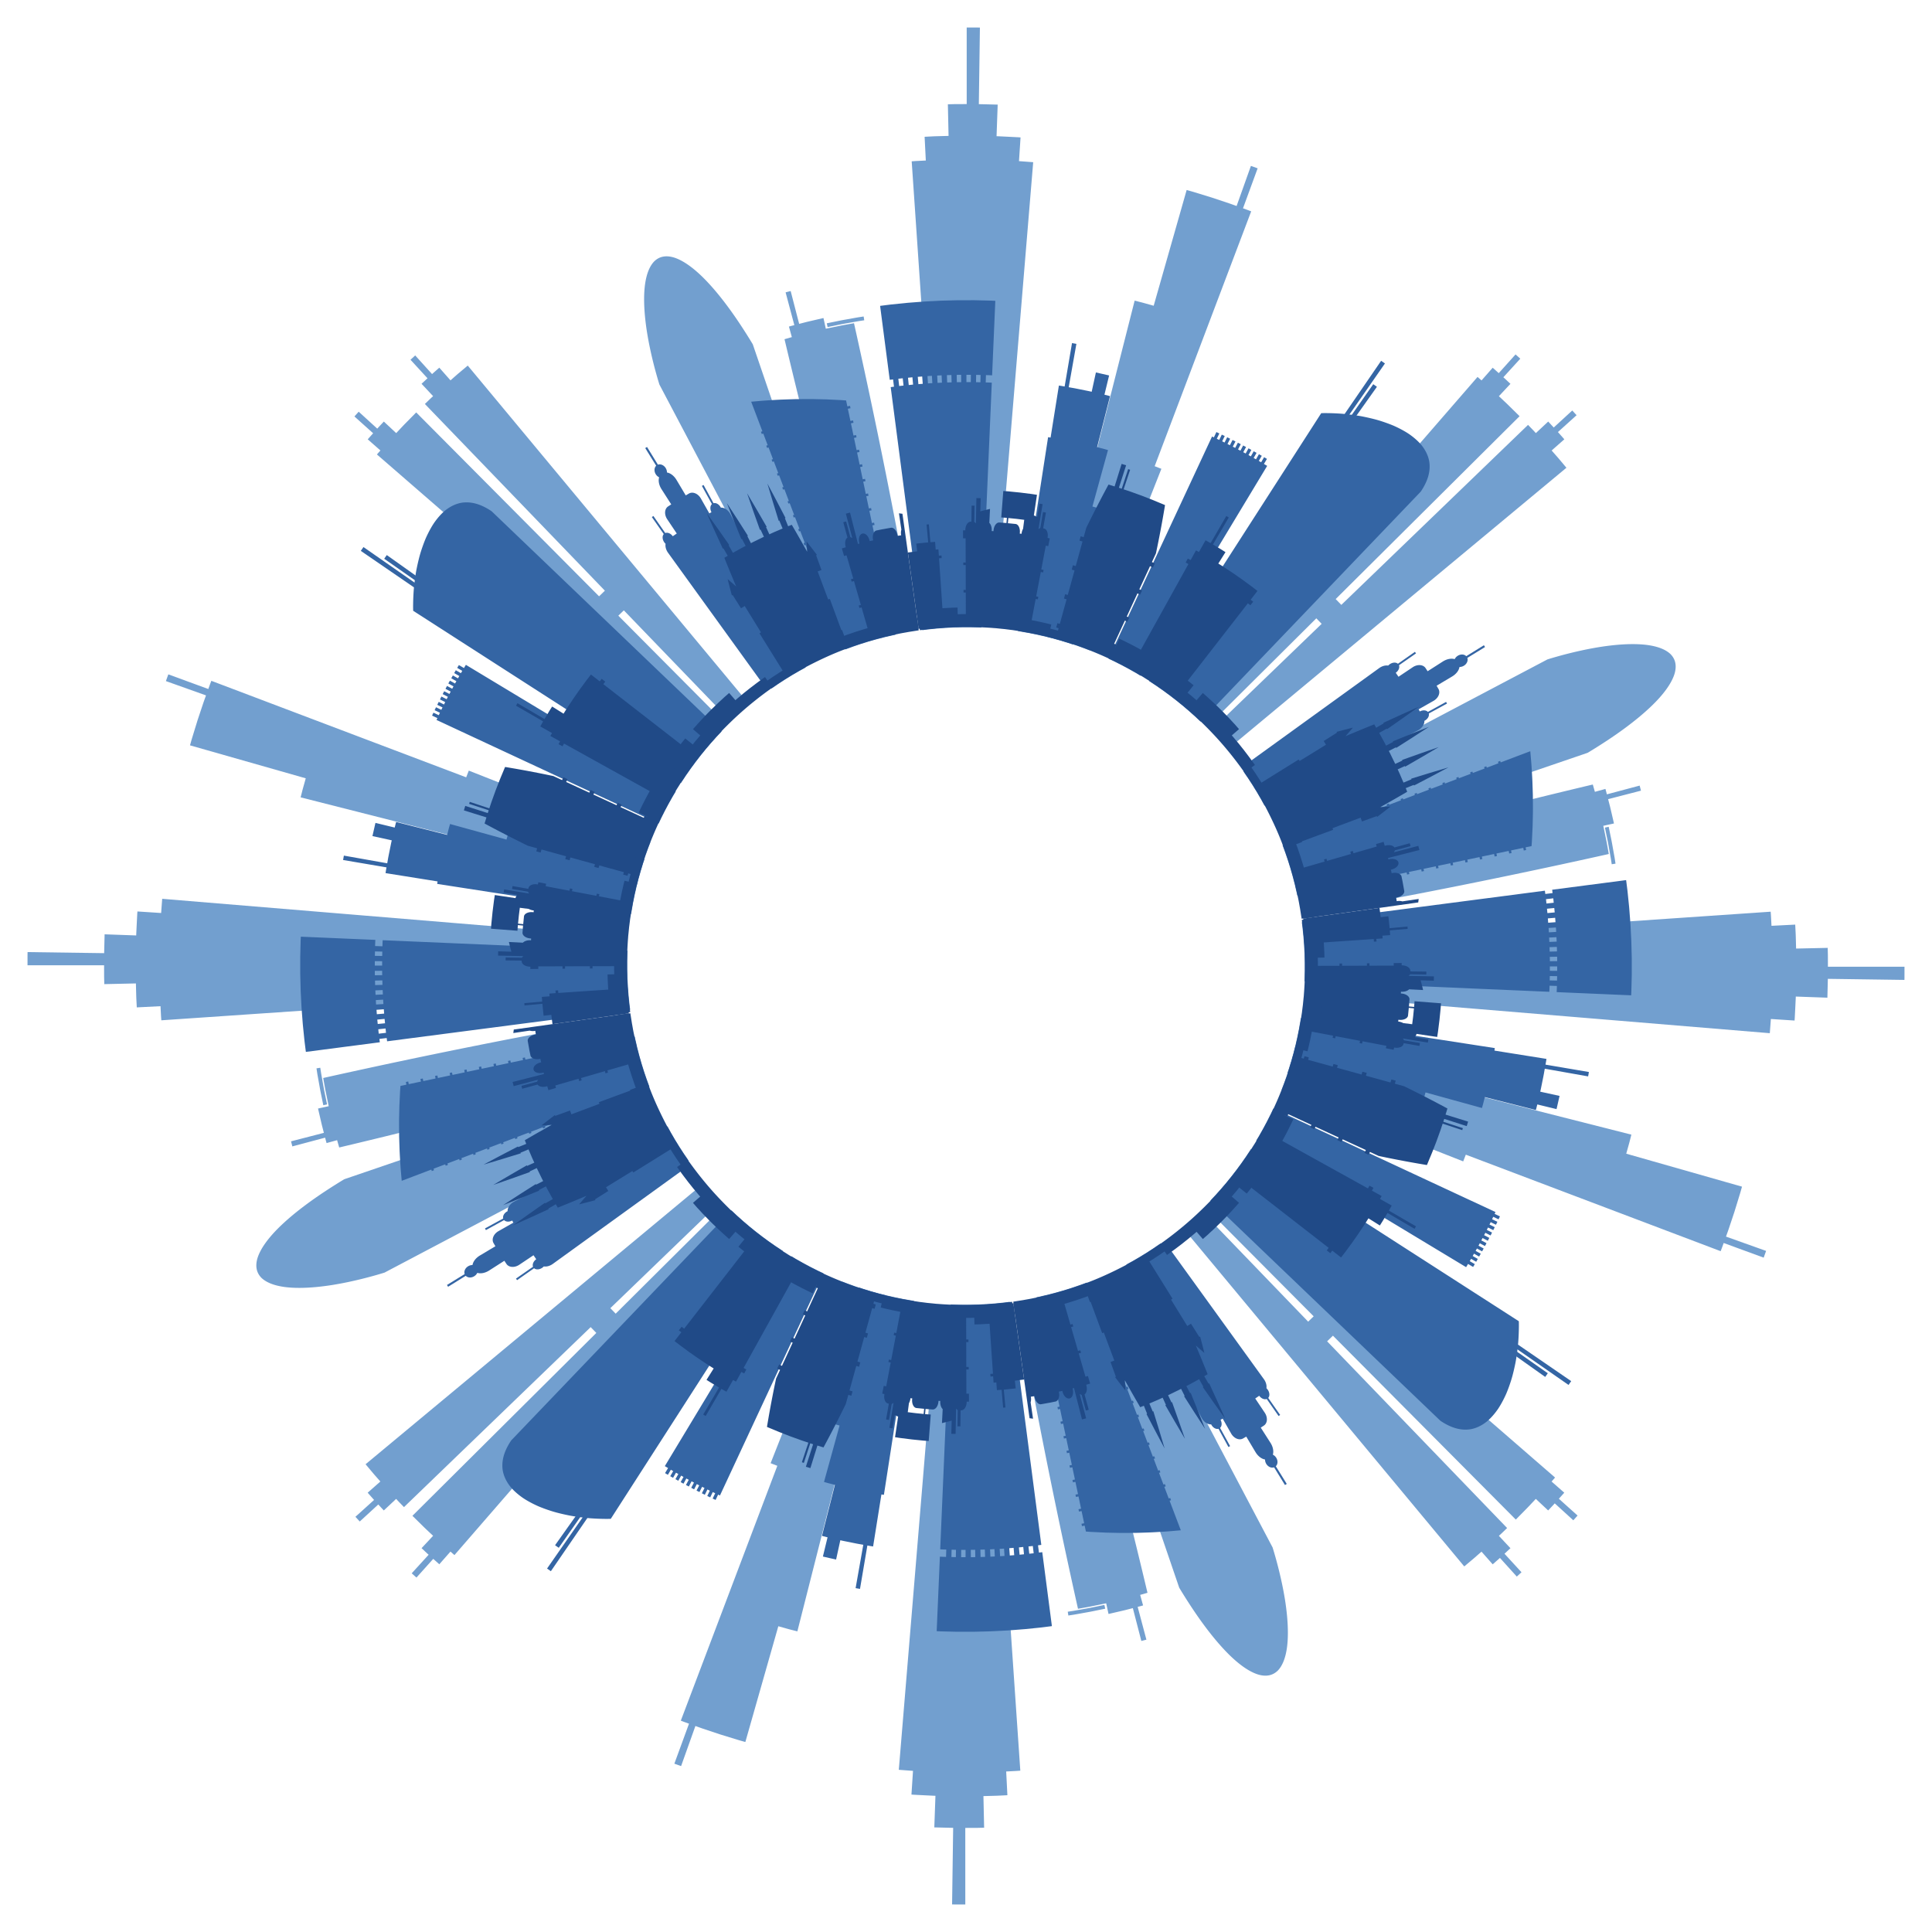 <svg xmlns="http://www.w3.org/2000/svg" viewBox="0 0 1646.918 1646.918"><g fill="#729FCF"><path d="M1505.5 1066.331l-2.069 5.736-34.084-12.487-1.269 3.503c-.311.878-.653 1.744-.903 2.396l-.419 1.086-95.948-36.337-59.687-22.604-61.603-23.33-2.223 5.724-154.824-61.039.611-1.584.711-1.814c.281-.698.597-1.486.89-2.364l2.137-5.948 2.269-6.874 1.066-3.516c.345-1.161.751-2.286 1.027-3.406l1.697-6.071c.871-3.584 1.508-5.958 1.508-5.958l161.731 39.232-1.18 4.636 125.711 31.908-.646 2.546c-.402 1.523-.873 3.572-1.455 5.591l-2.262 8.093 98.674 28.103-.52 1.851c-.339 1.175-.785 2.866-1.411 4.867l-4.517 14.697-4.858 14.584c-.675 1.984-1.286 3.62-1.693 4.773l-.65 1.808 34.189 12.198zM977.238 1397.712l-4.313 1.118-7.24-27.998-3.225.835-3.306.855-3.811.891-10.384 2.409-1.991-9.098-11.993 2.468a120.33 120.33 0 01-4.416.842l-3.86.693-3.766.676s-3.63-16.126-8.868-40.351a5888.07 5888.07 0 01-18.515-88.997 5958.04 5958.04 0 01-17.146-89.262c-4.485-24.373-7.337-40.641-7.337-40.641l1.952-.299 2.242-.33c.866-.127 1.825-.336 2.882-.521l3.409-.607c.604-.111 1.231-.198 1.861-.331l1.924-.41c2.612-.553 5.421-1.062 8.17-1.763l4.132-.941 3.958-1.041c1.282-.34 2.535-.627 3.705-.954l3.284-.956c2.038-.579 3.746-1.033 4.91-1.44l1.848-.586s4.564 15.875 11.206 39.754a5827.839 5827.839 0 0123.665 87.773 5830.908 5830.908 0 0131.946 128.27l-6.236 1.784 2.475 8.979-.717.205a44.64 44.64 0 01-1.583.433l-2.31.599 7.448 27.942zm-66.529-20.577l-.509-3.234 4.906-.754 10.75-1.926c3.917-.658 7.793-1.534 10.715-2.114l4.863-1.001.69 3.2-4.891 1.007c-2.938.583-6.837 1.464-10.777 2.126l-10.812 1.937-4.935.759zM958.928 1080.404l-1.706.878-1.952 1.02-1.197.634-1.354.649c-3.758 1.844-8.787 4.266-13.928 6.443l-3.824 1.65c-1.27.524-2.539.995-3.753 1.487-1.218.479-2.383.974-3.504 1.405l-3.181 1.158c-1.965.729-3.592 1.367-4.765 1.725l-1.823.615 87.263 255.338a480.687 480.687 0 0010.596 16.788 397.755 397.755 0 005.076 7.489 334.261 334.261 0 004.907 6.86c6.439 8.763 12.463 16.021 18.049 21.952 5.596 5.956 10.716 10.485 15.392 13.87 4.677 3.388 8.907 5.624 12.692 6.879 7.542 2.435 13.263.887 17.375-3.203 4.071-4.203 6.523-10.983 7.706-19.073 1.168-8.136 1.038-17.649.16-27.226a216.614 216.614 0 00-1.821-14.325 286.984 286.984 0 00-2.561-13.698 351.05 351.05 0 00-5.376-21.839c-1.537-5.481-2.6-8.793-2.6-8.793l-125.871-238.683zM1341.164 1295.971l-15.836-14.441-.86.958-1.934 2.071-2.816 3.009-10.539-9.847-2.621 2.795c-1.577 1.673-3.656 3.926-5.822 6.097l-8.602 8.741-155.885-156.758-4.956 4.808 153.438 159.153-3.48 3.366c-.864.848-1.756 1.667-2.422 2.284l-1.11 1.028 9.859 10.528-5.086 4.701 14.49 15.792-4.004 3.687-14.367-15.904s-.375.354-.957.862l-2.125 1.877-3.093 2.727-9.538-10.819-2.273 1.999c-1.371 1.192-3.169 2.814-5.021 4.375l-7.421 6.228-239.698-288.401 2.567-2.147c.384-.324.813-.658 1.245-1.039l1.351-1.206 2.958-2.596.759-.656.726-.683 1.418-1.322 2.532-2.323c.752-.668 1.323-1.286 1.751-1.687l.66-.645 90.685 94.063 4.698-4.556-92.131-92.647 2.343-2.405 2.425-2.442 2.687-2.892 1.378-1.457.679-.711.633-.721 2.289-2.574 1.635-1.807.598-.705 283.232 245.785s-.726.865-1.475 1.71l-1.502 1.687 10.829 9.527-4.609 5.164 15.947 14.318-3.629 4.051zM1623.412 835.318l-65.272-.913-.396 16.068-26.933-.968-.024.879-.109 2.317-.343 7.03-.359 7.029a71.819 71.819 0 01-.142 2.315l-.063.878-20.21-1.314-.903 12.099-395.236-32.753.489-6.801.332-6.989.086-3.951c.034-1.345.107-2.711.069-4.082.026-5.476-.092-10.967-.292-15.092l-.245-4.986c-.015-.602-.071-1.076-.095-1.398l-.042-.495 395.669-27.028s.253 3.002.386 6.015l.313 6.023 20.227-1.027.161 3.188c.083 1.914.249 4.461.315 7.016l.272 10.218 26.944-.592.061 2.507c.025 1.505.109 3.509.097 5.518l.015 8.032 65.278-.007-.004 5.631-.01 3.871c-.023 1.057-.036 1.762-.036 1.762z"/></g><g fill="#3465A4"><path d="M1277.423 1039.415l-4.53-2.16-.983 2.078 4.519 2.181-.594 1.256c-.294.63-.601 1.253-.601 1.253l-4.507-2.206-1.036 2.053 4.497 2.227-1.267 2.514-4.485-2.252-1.034 2.054 4.474 2.273-1.249 2.483-4.462-2.297-.516 1.027c-.254.516-.534 1.018-.534 1.018l4.451 2.318-1.311 2.451-4.438-2.342-1.084 2.028 4.427 2.363-1.309 2.452-4.414-2.387-1.098 2.06 4.403 2.408s-.32.617-.661 1.223l-.685 1.21-4.39-2.432-1.133 2.001 4.378 2.452-1.368 2.42-4.365-2.476-1.131 2.002 4.353 2.496-1.366 2.421-4.34-2.52-1.177 1.975 4.328 2.54-1.445 2.417-4.314-2.564-1.643 2.752-178.92-107.902 2.496-4.156c1.385-2.556 3.387-5.879 5.149-9.329l1.375-2.542c.44-.845.84-1.693 1.251-2.502.802-1.627 1.604-3.12 2.229-4.429l2.063-4.372 189.391 88.241-.746 1.573 4.541 2.135-1.189 2.513zM1353.778 917.559l-36.95-6.549-.54 3.072c-.299 1.848-.798 4.293-1.297 6.737l-1.355 6.727c-.176.919-.356 1.678-.477 2.21l-.191.836 16.466 3.606-1.281 5.626-.879 3.869c-.116.529-.222.966-.304 1.272l-.122.481-16.381-3.975-1.208 4.755-43.526-11.017-1.176 4.66c-.276 1.17-.639 2.317-.871 3.187l-.406 1.446-48.112-13.271-.9 3.22c-.274.965-.569 2.097-.925 3.299l-1.159 3.755c-.802 2.552-1.517 5.131-2.193 7.023l-1.061 3.173-111.387-37.184.757-2.249c.496-1.337.976-3.173 1.551-4.981l.831-2.659c.254-.852.454-1.657.648-2.341l.637-2.282.446-1.56c.296-.929.557-2.2.886-3.454l.887-3.454c.128-.469.226-.862.28-1.141l.095-.435.772-3.438c.525-2.05 1.025-4.823 1.597-7.582.138-.691.3-1.377.422-2.059l.339-2.007.632-3.553c.208-1.036.319-1.91.406-2.52l.139-.958 165.369 25.597-.317 2.125 44.337 7.079-.115.766c-.069.46-.156 1.073-.271 1.682l-.432 2.441 36.996 6.286-.657 3.739zM1095.364 1265.896l-9.279-15.08c-2.283.822-5.118-.388-6.674-2.972a7.09 7.09 0 01-1.044-3.709c-1.461-.241-2.965-.93-4.365-2-1.409-1.085-2.709-2.545-3.759-4.306l-7.876-13.209-2.693 1.565c-3.262 1.897-7.831.005-10.239-4.265l-7.168-12.63s-.449.267-.91.512l-.916.501c1.389 2.586 1.193 5.448-.391 6.884l8.547 15.528-1.415.779-8.484-15.542c-2.1.59-4.699-.85-6.118-3.512l-.132-.246c-2.97.187-6.306-2.03-8.206-5.686l-62.956-120.729c-1.186-2.277-1.812-4.558-1.881-6.399-.034-.921.072-1.732.321-2.381.245-.657.62-1.175 1.151-1.468 0 0 1.777-1.001 4.472-2.449l4.517-2.635c1.677-.922 3.391-2.036 5.132-3.102l2.605-1.583 2.468-1.624 2.32-1.5 1.079-.688.983-.683c2.519-1.753 4.221-2.889 4.221-2.889 1.981-1.387 5.959.768 8.986 4.934l79.749 110.358c1.807 2.498 2.527 5.329 2.148 7.682.382.359.747.768 1.072 1.223 1.747 2.442 1.914 5.44.464 7.067l10.176 14.513-1.334.911-10.115-14.533c-2.002.777-4.692-.332-6.397-2.729l-3.401 2.337 8.084 12.064c2.755 4.089 2.404 9.001-.76 11.059l-2.611 1.7 8.286 12.956c2.203 3.438 2.905 7.298 2.014 10.109a7.1 7.1 0 012.851 2.596c1.611 2.543 1.419 5.595-.333 7.264l9.341 15.064-1.53.943zM925.671 1305.551l-1.07-5.077-2.276.468-.412-1.999 2.266-.466-2.194-10.403-2.217.455-.412-1.999 2.208-.453-2.202-10.445-2.158.443-.412-1.999 2.149-.441-2.202-10.445-2.1.431-.412-1.999 2.09-.429-2.194-10.403-2.041.419-.412-1.999 2.032-.417-2.202-10.445-1.982.406-.412-1.999 1.973-.404-2.202-10.445-1.924.394-.412-1.999 1.914-.392-2.194-10.403-1.865.382-.412-1.999 1.856-.38-2.202-10.445-1.807.37-.412-1.999 1.797-.368-2.202-10.445-1.748.358-.412-2 1.738-.355-2.194-10.403-1.689.345-.412-1.999 1.68-.343-2.202-10.445-1.631.333-.412-1.999 1.621-.331-2.203-10.445-1.572.321-.412-1.999 1.563-.319-2.194-10.403-1.514.309-.412-1.999 1.504-.307-2.202-10.445-1.455.296-.412-1.999 1.445-.294-2.202-10.445-1.396.284-.412-1.999 1.387-.282-1.307-6.2 1.9-.377 4.957-1.158c1.022-.251 2.151-.449 3.308-.777l3.661-.96c2.561-.597 5.221-1.445 7.914-2.188.67-.194 1.35-.361 2.012-.571l1.972-.634 3.847-1.196c2.485-.803 4.77-1.644 6.757-2.285l6.526-2.39 2.249 5.924.754-.271.73 1.906-.759.273 3.788 9.98.787-.284.73 1.906-.792.286 3.788 9.98.819-.296.73 1.907-.825.298 3.773 9.94.852-.308.73 1.906-.857.311 3.788 9.98.884-.321.73 1.906-.89.323 3.788 9.98.917-.333.73 1.906-.922.335 3.773 9.94.949-.346.73 1.906-.955.348 3.788 9.98.982-.358.73 1.906-.987.36 3.788 9.98 1.015-.371.73 1.906-1.02.373 3.773 9.94 1.047-.383.73 1.906-1.053.385 3.788 9.98 1.08-.396.73 1.906-1.085.397 3.788 9.98 1.112-.408.73 1.906-1.118.41 3.773 9.94 1.145-.42.73 1.906-1.15.422 3.788 9.98 1.178-.433.73 1.906-1.183.435 3.788 9.98 1.21-.445.73 1.906-1.216.447 3.773 9.94 1.243-.458.73 1.906-1.248.46 9.568 25.208-3.538.309c-2.253.178-5.436.511-9.282.76-3.856.217-8.308.538-13.083.742l-7.357.244-3.761.122c-1.26.035-2.536.025-3.801.039-5.074.023-10.087.109-14.817-.044l-6.773-.144c-2.141-.03-4.189-.178-6.058-.252-3.747-.186-6.841-.314-9.012-.451l-3.416-.256zM1066.428 979.438l-.331.536c-.22.347-.566.84-.991 1.478l-1.533 2.301c-.602.881-1.214 1.922-1.997 2.978-1.541 2.13-3.21 4.706-5.211 7.315l-1.477 2.02a41.68 41.68 0 01-1.539 2.051 335.708 335.708 0 00-3.194 4.142c-1.079 1.381-2.219 2.713-3.292 4.064-.545.669-1.067 1.347-1.609 1.996l-1.633 1.895c-1.075 1.241-2.074 2.477-3.07 3.606l-2.834 3.156c-1.708 1.998-3.275 3.529-4.303 4.665l-1.636 1.765 196.05 187.696c7.141 4.846 13.711 7.187 19.776 7.532 3.019.162 5.963-.124 8.681-.924 2.735-.784 5.337-1.997 7.805-3.561a37.575 37.575 0 003.601-2.601 43.154 43.154 0 003.326-3.134c2.146-2.236 4.153-4.748 6.021-7.459 1.82-2.751 3.486-5.714 5.021-8.794.761-1.545 1.511-3.103 2.185-4.715a124.076 124.076 0 001.906-4.905c1.192-3.311 2.304-6.63 3.195-10.002a174.693 174.693 0 002.318-9.983c.683-3.243 1.146-6.475 1.561-9.521.407-3.052.723-5.947.968-8.624.415-5.407.536-9.946.571-13.123.045-3.17-.061-5.029-.061-5.029l-228.274-146.821z"/><path d="M1261.602 1123.973l-1.928 2.759 77.417 53.851 2.266-3.247zM1242.156 1116.52l-1.854 2.655 76.905 54.58 2.197-3.141zM1390.477 848.449l-63.52-2.73.132-2.623.07-2.626-1.233-.04-3.783-.123-1.233-.04-.069 2.593-.131 2.59-208.746-8.972.032-.559c.011-.365.075-.898.072-1.582.02-1.366.058-3.317.134-5.658.065-1.169.01-2.443.016-3.786l.013-4.229-.125-4.531c-.045-1.543-.031-3.111-.155-4.682l-.236-4.688-.051-1.155-.098-1.145-.181-2.246-.316-4.255-.406-3.815-.31-3.228-.331-2.489-.279-2.17 207.187-26.999.358 2.803 1.224-.153 3.756-.468 1.224-.153-.362-2.838 63.046-8.216.535 4.193.607 4.814a13865.798 13865.798 0 011.394 13.67c.231 2.633.424 5.414.65 8.288l.334 4.378.17 2.232.119 2.258.469 9.168c.189 3.071.229 6.148.315 9.175.071 3.028.17 6.006.212 8.89l.006 8.317c-.01 2.644.033 5.144-.05 7.451l-.275 11.151c-.021 1.346-.105 2.402-.131 3.122l-.054 1.106zm-67.635-82.533l-3.76.435-1.225.142.071.579.129 1.276.188 1.856 1.226-.133 3.763-.407 1.226-.133-.191-1.879-.13-1.292-.072-.586-1.225.142zm.849 8.233l-3.766.374-1.227.122.381 3.712 1.228-.113 3.769-.346 1.228-.113-.385-3.758-1.228.122zm.766 8.31l-3.772.312-1.229.102.284 3.719 1.23-.093 3.774-.284 1.23-.093-.287-3.765-1.23.102zm.633 8.249l-3.777.251-1.231.082.045.581c.027.349.066.813.085 1.279l.093 1.862 1.231-.073 3.778-.223 1.231-.073-.095-1.885c-.018-.472-.058-.942-.086-1.295l-.045-.588-1.229.082zm.454 8.259l-3.78.189-1.232.062.192 3.724 1.232-.052 3.782-.161 1.232-.052-.194-3.77-1.232.06zm.362 8.262l-3.783.127-1.233.042.097 3.796 1.233-.032 3.784-.098 1.233-.032-.098-3.843-1.233.04zm.215 8.336l-3.784.065-1.233.021.05 1.863.001 1.863 1.233-.012 3.785-.036 1.233-.012-.001-1.887-.05-1.886-1.234.021zm.053 8.266l-3.785.002-1.233.001.004 3.726 1.233.008 3.785.026 1.233.008-.003-3.773-1.234.002zm-.042 8.266l-3.785-.06-1.233-.02-.093 3.724 1.233.029 3.784.088 1.233.029.094-3.771-1.233-.019z"/></g><g fill="#204A87"><path d="M1250.308 959.947l-19.17-6.148-.812 2.418 16.703 5.467-.561 1.68-16.681-5.534-.64 1.922c-.393 1.15-.869 2.7-1.422 4.225l-2.203 6.099-.359 1.003c-.239.635-.532 1.559-.968 2.637l-3.085 7.949c-1.145 2.882-2.38 5.728-3.257 7.882l-1.074 2.598-.436.973s-10.387-1.703-20.656-3.648a930.666 930.666 0 01-14.076-2.761l-6.39-1.334-7.434-3.434-1.167 2.447-3.469-1.633 1.156-2.422-19.726-9.112-1.09 2.281-3.469-1.633 1.079-2.257-19.726-9.112-1.013 2.116-3.469-1.633 1.002-2.091-19.726-9.112-.936 1.951-3.469-1.633.925-1.926-7.434-3.434.117-.24c.077-.156.19-.386.315-.686l1.081-2.467 1.563-3.472 1.663-4.031c1.202-2.718 2.179-5.519 3.018-7.58l.56-1.411.391-1.102.34-.96 1.26-3.483c.408-1.035.783-2.276 1.221-3.592l1.39-4.12 1.258-4.159c.398-1.328.829-2.551 1.094-3.628l.988-3.56 7.895 2.173.585-2.041 3.704.991-.593 2.068 20.95 5.765.633-2.219 3.704.991-.641 2.245 20.95 5.765.682-2.396 3.704.991-.689 2.423 20.95 5.765.73-2.574 3.704.991-.737 2.6 7.895 2.173s9.293 4.538 18.533 9.296c4.619 2.372 9.237 4.79 12.679 6.619l5.71 3.06-1.598 5.206 19.224 5.975-.584 1.916-.4 1.318c-.11.363-.196.599-.196.599zM1205.795 1047.474l-23.032-13.52-3.21 5.375a97.145 97.145 0 01-2.256 3.665l-1.045 1.654-9.724-6.106-.933 1.481c-.603.937-1.416 2.306-2.472 3.897-2.138 3.165-4.879 7.46-7.854 11.597-1.456 2.09-2.896 4.191-4.34 6.094l-3.86 5.263-3.892 5.04-7.489-5.818-1.674 2.177-3.04-2.395 1.657-2.156-79.996-62.149 1.188-1.537 1.374-1.755 1.703-2.337 2.034-2.751c.744-.96 1.425-2.047 2.195-3.123l2.352-3.337 2.317-3.52c3.147-4.691 6.054-9.532 8.219-13.167.564-.896 1.026-1.749 1.443-2.5l1.091-1.939.961-1.684 88.583 49.141.666-1.168.635-1.185 3.397 1.854-.641 1.197-.673 1.18 8.293 4.601-1.414 2.493 10.001 5.641-2.42 4.297 23.106 13.393s-.297.536-.619 1.058c-.316.523-.631 1.049-.631 1.049zM1044.445 1209.434l-9.615-13.483-9.52-13.574.49-.268-3.632-6.433-5.417 2.971c-1.357.737-2.691 1.519-3.731 2.029l-1.716.884 3.143 5.992.505-.261 6.23 15.347 6.118 15.407-9.021-13.901-8.907-13.957.495-.258-3.067-6.031-1.711.89-3.818 1.85-3.811 1.864-1.256.615-.483.219 2.88 6.123.508-.23 5.551 15.592 5.436 15.648-8.413-14.292-8.296-14.343.517-.237-2.802-6.159-1.754.805-1.797.828c-.658.301-1.376.588-2.085.894l-5.68 2.428 2.85 6.816.513-.221 4.879 15.856 4.753 15.885-7.79-14.656-7.671-14.702.529-.21-2.763-6.852-3.108 1.237s-3.339-5.707-6.609-11.438l-4.471-7.89-2.021-3.613.246 4.349.22 4.361-4.449-5.703-4.373-5.725.72-.268-4.578-12.603 3.234-1.197-8.955-23.925-1.396.514-15.04-40.742 2.346-.857 1.237-.45 1.434-.585 3.451-1.375c.631-.255 1.301-.489 1.973-.784a2590.4 2590.4 0 002.082-.906l4.51-1.923a321.791 321.791 0 014.764-2.187l1.227-.548 1.212-.599 2.438-1.197 2.448-1.177c.813-.393 1.597-.837 2.392-1.243 1.577-.837 3.156-1.609 4.655-2.413 2.956-1.685 5.791-3.12 8.11-4.553l3.217-1.86c.963-.546 1.761-1.091 2.443-1.5l2.127-1.31 22.937 36.878-1.275.783 13.835 22.471 3.173-1.943 7.148 11.344.649-.397 1.838 6.959 1.773 7.005-3.668-3.157-3.636-3.174s2.592 6.094 5.122 12.228a1337.613 1337.613 0 014.979 12.245l-2.893 1.681 3.714 6.387.483-.281 6.901 15.07 6.793 15.136zM925.873 1209.05l-3.543.918-6.795-26.751-1.233.323.093.371c.493 1.966.452 3.867-.026 5.36-.477 1.491-1.407 2.518-2.64 2.808-2.478.569-5.205-2.138-6.086-6.094-.028-.123-.035-.257-.059-.379l-1.509.357c-.376.092-.754.179-1.041.231l-.476.095.081.374c.785 3.6-.236 6.886-2.307 7.846l.017.083-1.972.408c-1.185.239-2.754.603-4.35.858l-6.356 1.14-.131.024c-1.248.245-2.52-.387-3.55-1.577-1.03-1.182-1.816-2.913-2.133-4.914l-.06-.378-3.084.472c.022.123.064.249.083.375.243 1.613.13 3.136-.247 4.428l2.06 13.925-2.972-.394-13.779-98.041s2.598-.438 6.507-1.008c3.887-.658 9.051-1.574 14.154-2.668 10.228-2.127 20.159-5.063 20.159-5.063l7.789 26.966 1.822-.513.626 2.121-1.835.517 5.878 20.347 1.956-.552.626 2.121-1.968.556 5.724 19.816 2.086-.591 1.915 6.485-3.374.959.105.368c.977 3.409.306 6.676-1.519 7.919l3.583 13.041-.383.111c-.229.07-.537.154-.848.23l-1.239.316-3.575-13.351a4.531 4.531 0 01-1.687-.885l5.513 20.89zM1228.376 855.256l-.339 4.502-.996 9.881-1.24 9.851-.682 4.461-17.538-2.631-1.376 2.882 11.384 1.801-.203 1.377c-.091.69-.228 1.373-.228 1.373l-21.356-3.533c.483.499.851 1.029 1.053 1.593l13.586 2.3-.44 2.48-13.277-2.336c-.071.133-.191.255-.283.379-.007.073-.024.135-.037.208-.437 2.487-3.977 3.902-7.981 3.131l-.042-.008-.391 1.902-6.636-1.299.431-2.091-20.306-3.852-.408 1.971-2.129-.417.406-1.958-20.808-3.947-.382 1.835-2.17-.425.379-1.822-27.577-5.23 1.444-8.393c.334-2.533.897-5.464 1.223-8.644.181-1.587.439-3.218.608-4.887.152-1.671.319-3.368.501-5.063.589-6.795 1.028-13.612 1.101-18.747.06-2.565.156-4.702.108-6.204l-.005-2.357 28.068-.078.006-1.893 2.211-.019-.006 1.906 21.179-.059.005-2.032 2.169-.019-.005 2.045 20.668-.057.004-2.168 6.762-.059-.004 1.974h.042c4.053-.023 7.312 2.025 7.324 4.559 0 .061.005.125.001.185.074.147.164.3.215.453l13.48.14s.012.632-.015 1.262l-.036 1.261-13.777-.232c-.312.518-.781.972-1.356 1.375l21.642.445-.089 3.652-11.265-.335.357 1.291c.218.776.509 1.812.748 2.847l1.021 4.159-11.935-.609c-1.297 1.387-3.796 2.217-6.612 2.053a38.734 38.734 0 01-.34-.02l-.07 1.554c.125.004.214-.013.341-.005 4.062.242 7.182 2.493 6.996 5.017a5.858 5.858 0 01-.01.132l-.055.739-.187 2.573-.13 1.769-.084.801 4.405.397.079-.753c.048-.452.078-1.057.125-1.661l.175-2.416 22.559 1.743zm-23.063 4.311l-4.404-.411-.564 5.657-.071.737a6.536 6.536 0 01-.013.132c-.286 2.512-3.853 4.142-7.865 3.638-.126-.016-.211-.048-.334-.067l-.193 1.542.338.043c1.496.191 2.856.644 3.957 1.271l7.634.99.844-6.755.671-6.777zM1199.931 791.804l-15.212 1.298.301 4.016-6.574.489.186 2.346-5.389.365.093 1.131c.047.565.061 1.131.061 1.131l-2.25.138s-.015-.562-.061-1.124l-.092-1.123-57.875 3.922-.263-3.327c-.084-.998-.134-2.164-.258-3.413l-.415-3.915c-.15-1.333-.222-2.669-.408-3.919l-.449-3.42-.406-3.341 65.024-9.138 1.003 7.912 6.546-.775s.094.634.201 1.587l.344 3.496.53 5.082 15.205-1.376s.06.489.088.979c.034.49.07.979.07.979z"/></g><path fill="#204A87" d="M1102.464 954.192s-4.589 9.889-9.973 19.395a9109.43 9109.43 0 01-1.998 3.549c-.634 1.185-1.369 2.289-2.012 3.395l-1.884 3.174c-.585 1.018-1.22 1.931-1.757 2.803l-2.63 4.196-1.05 1.559-6.827-4.479-2.757 4.172-2.871 4.097 6.676 4.702-.675.974c-.4.588-.938 1.37-1.516 2.122l-2.252 3.054-.528.725c-.323.43-.723 1.027-1.171 1.588l-1.764 2.263-2.315 3.02-2.402 2.95-6.345-5.14-.983 1.215c-.595.725-1.348 1.725-2.184 2.656l-3.242 3.808 6.172 5.346-.316.376c-.201.249-.508.605-.915 1.043l-3.302 3.687a325.003 325.003 0 01-10.338 10.881c-.935.995-1.933 1.924-2.899 2.855l-2.824 2.748c-1.843 1.771-3.635 3.344-5.116 4.753l-1.072 1.001-.999.866-1.617 1.415-1.403 1.239-5.361-6.159-1.029.918c-.646.595-1.637 1.363-2.783 2.335l-1.857 1.562c-.659.554-1.338 1.159-2.087 1.726a362.972 362.972 0 00-4.594 3.672c-3.2 2.402-6.344 4.881-8.812 6.583l-2.929 2.133c-.713.505-1.133.776-1.133.776l-2.069-2.964-3.315 2.265-1.597 1.111-1.825 1.172-3.946 2.579-4.013 2.466c-1.281.786-2.454 1.559-3.51 2.134l-3.463 2.013 1.802 3.134-.904.534c-.567.355-1.409.802-2.415 1.347-2.019 1.077-4.649 2.629-7.387 3.976l-3.971 2.073-3.52 1.697-2.478 1.223c-.297.151-.533.266-.698.335l-.25.112 2.261 4.811-3.756 1.703c-2.224 1.088-5.292 2.31-8.313 3.636l-1.133.494-1.144.444-2.22.875c-1.441.565-2.77 1.13-3.928 1.571l-3.879 1.418-1.831-4.991-1.211.453-1.388.525c-.537.2-1.157.389-1.825.618l-4.564 1.563c-.827.308-1.707.557-2.593.832l-2.686.838-2.68.858-2.629.737-4.649 1.348-4.586 1.171 1.413 5.521-1.106.291c-.706.18-1.701.478-2.928.732l-4.164.961-2.345.559-2.448.487-4.81 1.003c-1.543.295-2.996.524-4.233.754a6266.435 6266.435 0 01-4.128.754l-.933-5.622-3.765.56-3.759.596-1.529-10.865 8.646-1.369c2.722-.529 6.066-1.021 9.818-1.867 1.886-.387 3.903-.758 5.986-1.291l3.225-.745 1.672-.376 1.688-.452c9.141-2.293 19.627-5.461 30.573-9.549 10.974-4.023 22.305-9.207 33.334-14.975.7-.341 1.381-.716 2.057-1.103l2.041-1.132 2.047-1.116 1.024-.555 1.001-.595 4.013-2.337 1.004-.575.979-.615 1.959-1.216c5.259-3.163 10.245-6.593 15.068-9.915 9.548-6.794 18.081-13.7 25.115-19.955 7.043-6.249 12.585-11.832 16.439-15.759l4.373-4.661c.516-.527.89-.952 1.138-1.241l.382-.434 1.488-1.675c.948-1.064 2.341-2.552 3.891-4.444l2.569-2.997c.902-1.072 1.803-2.244 2.774-3.423 1.979-2.331 3.891-4.976 5.923-7.527l2.88-3.922 1.425-1.913 1.325-1.914 2.534-3.605c.789-1.157 1.496-2.277 2.179-3.291l1.86-2.77 1.358-2.183 1.195-1.895 1.219-1.907a341.933 341.933 0 013.273-5.49c2.721-4.783 6.604-11.626 10.69-20.111 4.099-8.475 8.407-18.575 12.326-29.619.535-1.366.95-2.783 1.426-4.191.458-1.414.971-2.822 1.42-4.259l1.32-4.345c.219-.728.472-1.45.673-2.187l.605-2.216 1.252-4.446 1.128-4.505c.189-.752.402-1.5.579-2.256l.502-2.277 1.045-4.55.909-4.577.47-2.283.388-2.294.818-4.565.671-4.562.358-2.264.269-2.267.577-4.493.438-4.456c.142-1.476.341-2.935.41-4.396.935-11.646 1.115-22.596.829-32.013-.044-1.177-.009-2.329-.099-3.457l-.181-3.305-.142-3.141-.242-2.968c-.169-1.919-.239-3.716-.421-5.379l-.475-4.571-.185-1.96-.23-1.728-.354-2.727-.279-2.272 10.87-1.494.47 3.766.344 2.587c.052.352.086.646.101.852l.03.323 5.663-.637.414 4.179c.32 2.505.509 5.847.785 9.183.17 1.669.201 3.336.287 4.899l.234 4.271.098 4.162-5.697.147.036 1.301.047 1.493c.026.577.043 1.227.027 1.935-.04 2.833.066 6.616-.1 10.382-.019 3.775-.314 7.529-.409 10.352-.049 1.412-.197 2.579-.244 3.401l-.098 1.289 5.301.4-.083 1.133c-.062.72-.1 1.753-.225 2.985l-.434 4.208-.224 2.375c-.076.808-.209 1.624-.308 2.443l-.593 4.81c-.198 1.534-.456 2.955-.629 4.18l-.434 2.958-.118.829-.054.291-5.245-.862-.676 3.751c-.211 1.124-.389 2.448-.683 3.847l-.894 4.39-.441 2.233-.503 2.147-.86 3.814c-.226 1.122-.501 2.038-.66 2.686l-.262 1.016-3.506-.878-.971 3.887c-.302 1.164-.715 2.506-1.111 3.956l-.616 2.234-.313 1.15-.362 1.146c-.962 3.062-1.84 6.15-2.66 8.418l-1.255 3.814 3.416 1.181s-.033.12-.115.34l-.352.951-1.234 3.404-.805 2.281-.991 2.514-1.042 2.695c-.346.921-.699 1.857-1.105 2.772a363.138 363.138 0 00-2.25 5.431l-2.096 4.684-.82 1.879-.683 1.427-.595 1.243 7.385 3.479z"/><g><g fill="#729FCF"><path d="M580.587 1505.5l-5.736-2.069 12.487-34.084-3.503-1.269c-.878-.311-1.744-.653-2.396-.903l-1.086-.419 36.337-95.948 22.604-59.687 23.33-61.603-5.724-2.223 61.039-154.824 1.584.611 1.814.711c.698.281 1.486.597 2.364.89l5.948 2.137 6.874 2.269 3.516 1.066c1.161.345 2.286.751 3.406 1.027l6.071 1.697c3.584.871 5.959 1.508 5.959 1.508l-39.232 161.731-4.636-1.18-31.908 125.711-2.546-.646c-1.523-.402-3.572-.873-5.591-1.455l-8.093-2.262-28.103 98.674-1.851-.52c-1.175-.338-2.866-.785-4.867-1.411l-14.697-4.517-14.584-4.858c-1.984-.675-3.62-1.286-4.773-1.693l-1.808-.65-12.199 34.189zM249.206 977.238l-1.118-4.313 27.998-7.24-.835-3.225-.855-3.306-.891-3.811-2.409-10.384 9.098-1.991-2.468-11.993a120.33 120.33 0 01-.842-4.416l-.693-3.86-.676-3.766s16.126-3.63 40.351-8.868a5877.147 5877.147 0 0188.998-18.515 5958.04 5958.04 0 0189.262-17.146c24.373-4.485 40.641-7.337 40.641-7.337l.299 1.952.33 2.242c.127.866.336 1.825.521 2.882l.607 3.409c.111.604.198 1.231.331 1.861l.41 1.924c.553 2.612 1.062 5.421 1.763 8.17l.941 4.132 1.041 3.958c.34 1.282.627 2.535.954 3.705l.956 3.284c.579 2.038 1.033 3.745 1.44 4.91l.586 1.848s-15.875 4.564-39.754 11.206a5827.839 5827.839 0 01-87.773 23.665 5833.946 5833.946 0 01-88.097 22.274c-24.08 5.885-40.173 9.672-40.173 9.672l-1.784-6.236-8.979 2.475-.205-.717a44.64 44.64 0 01-.433-1.583l-.599-2.31-27.943 7.448zm20.577-66.529l3.233-.508.754 4.906 1.926 10.75c.658 3.917 1.534 7.793 2.114 10.715l1.001 4.863-3.2.69-1.007-4.891c-.583-2.938-1.464-6.837-2.126-10.777l-1.937-10.812-.758-4.936zM566.514 958.928l-.878-1.706-1.02-1.952-.634-1.197-.649-1.354c-1.844-3.757-4.266-8.787-6.443-13.928l-1.65-3.824c-.524-1.27-.995-2.539-1.487-3.753-.479-1.218-.974-2.383-1.405-3.504l-1.158-3.181c-.729-1.965-1.367-3.592-1.725-4.765l-.616-1.823-255.338 87.263a480.687 480.687 0 00-16.788 10.596 397.755 397.755 0 00-7.489 5.076 334.261 334.261 0 00-6.86 4.907c-8.763 6.439-16.021 12.463-21.952 18.049-5.956 5.596-10.485 10.716-13.87 15.392-3.388 4.677-5.624 8.907-6.88 12.692-2.435 7.542-.887 13.263 3.203 17.375 4.203 4.071 10.983 6.523 19.073 7.706 8.136 1.168 17.649 1.039 27.226.16a217.37 217.37 0 0014.325-1.821 286.984 286.984 0 0013.698-2.561 351.05 351.05 0 0021.839-5.376c5.481-1.537 8.793-2.6 8.793-2.6l238.685-125.871zM350.947 1341.164l14.441-15.836-.958-.86-2.071-1.934-3.009-2.816 9.847-10.539-2.795-2.621c-1.673-1.577-3.926-3.656-6.097-5.822l-8.741-8.602 156.758-155.885-4.808-4.956-159.153 153.438-3.366-3.48c-.848-.864-1.667-1.755-2.284-2.422l-1.028-1.11-10.528 9.859-4.701-5.086-15.792 14.49-3.687-4.004 15.904-14.367s-.354-.375-.862-.957l-1.877-2.125-2.727-3.093 10.819-9.538-1.999-2.273c-1.191-1.371-2.814-3.169-4.375-5.021l-6.228-7.421 288.401-239.698 2.147 2.567c.324.384.658.813 1.039 1.245l1.206 1.351 2.596 2.958.656.759.683.726 1.322 1.418 2.323 2.532c.668.752 1.286 1.323 1.687 1.751l.645.66-94.063 90.685 4.556 4.698 92.647-92.131 2.405 2.343 2.442 2.425 2.891 2.687 1.457 1.378.711.679.721.633 2.574 2.289 1.807 1.635.705.598-245.785 283.232s-.865-.726-1.71-1.475l-1.687-1.502-9.527 10.829-5.164-4.61-14.319 15.947-4.049-3.628zM811.601 1623.411l.913-65.272-16.068-.396.967-26.933-.879-.024-2.317-.109-7.03-.343-7.029-.359a69.014 69.014 0 01-2.315-.142l-.878-.064 1.314-20.21-12.099-.904 32.752-395.236 6.801.489 6.989.332 3.951.086c1.346.034 2.711.107 4.082.069 5.476.026 10.967-.092 15.092-.292l4.986-.245c.602-.015 1.076-.071 1.398-.095l.495-.042 27.028 395.669s-3.002.253-6.015.386l-6.023.313 1.028 20.227-3.188.161c-1.914.083-4.461.249-7.016.315l-10.218.272.592 26.944-2.507.061c-1.505.025-3.509.109-5.518.097l-8.032.015.007 65.278-5.631-.004-3.871-.01-1.761-.034z"/></g><g fill="#3465A4"><path d="M607.504 1277.423l2.16-4.529-2.078-.984-2.181 4.519-1.256-.594a75.008 75.008 0 01-1.253-.601l2.206-4.507-2.053-1.036-2.227 4.497-2.514-1.267 2.252-4.485-2.054-1.034-2.273 4.474-2.483-1.249 2.297-4.462-1.027-.516c-.516-.254-1.018-.534-1.018-.534l-2.318 4.451-2.451-1.311 2.342-4.438-2.028-1.084-2.363 4.427-2.452-1.309 2.387-4.414-2.06-1.098-2.408 4.403s-.617-.32-1.223-.661l-1.21-.685 2.432-4.39-2.001-1.133-2.452 4.378-2.42-1.368 2.476-4.365-2.002-1.131-2.496 4.353-2.421-1.366 2.52-4.34-1.976-1.177-2.54 4.328-2.417-1.445 2.564-4.314-2.752-1.644 107.902-178.92 4.156 2.496c2.556 1.385 5.879 3.387 9.329 5.149l2.542 1.375c.845.44 1.693.84 2.502 1.251 1.627.802 3.12 1.604 4.429 2.229l4.371 2.063-88.241 189.391-1.574-.746-2.135 4.541-2.51-1.188zM729.359 1353.778l6.549-36.95-3.072-.54c-1.848-.299-4.293-.798-6.737-1.297l-6.727-1.355c-.919-.175-1.678-.356-2.21-.477l-.836-.191-3.606 16.466-5.626-1.281-3.869-.879a29.878 29.878 0 01-1.272-.304l-.481-.122 3.975-16.381-4.756-1.208 11.018-43.526-4.66-1.176c-1.17-.276-2.317-.639-3.187-.871l-1.446-.406 13.271-48.112-3.22-.9c-.965-.274-2.097-.569-3.299-.925l-3.755-1.159c-2.552-.802-5.131-1.517-7.023-2.193l-3.173-1.061 37.184-111.387 2.249.757c1.337.496 3.173.976 4.981 1.551l2.659.831c.852.254 1.657.454 2.341.648l2.282.637 1.56.446c.929.296 2.2.557 3.454.886l3.454.887c.469.128.863.226 1.141.28l.435.095 3.438.772c2.05.525 4.823 1.025 7.582 1.597.691.138 1.377.3 2.059.422l2.007.339 3.553.632c1.036.208 1.91.319 2.52.406l.958.139-25.597 165.369-2.125-.317-7.079 44.337-.766-.115c-.46-.069-1.073-.156-1.682-.271l-2.441-.432-6.286 36.996-3.739-.657zM381.022 1095.364l15.08-9.279c-.822-2.283.388-5.118 2.972-6.674a7.09 7.09 0 013.709-1.044c.241-1.461.93-2.965 2-4.365 1.085-1.409 2.545-2.709 4.306-3.759l13.209-7.876-1.565-2.693c-1.897-3.262-.005-7.831 4.264-10.239l12.63-7.168s-.267-.449-.512-.91l-.501-.916c-2.586 1.389-5.448 1.193-6.884-.391l-15.528 8.547-.779-1.415 15.542-8.484c-.59-2.1.85-4.699 3.512-6.118l.246-.132c-.187-2.97 2.03-6.306 5.686-8.206l120.729-62.956c2.277-1.186 4.558-1.812 6.399-1.881.921-.034 1.732.072 2.38.321.657.245 1.175.62 1.468 1.151 0 0 1.001 1.777 2.449 4.472l2.635 4.517c.922 1.677 2.036 3.391 3.103 5.132l1.583 2.604 1.623 2.468 1.5 2.32.688 1.079.683.983c1.753 2.519 2.889 4.221 2.889 4.221 1.387 1.981-.768 5.959-4.934 8.986l-110.358 79.749c-2.498 1.807-5.329 2.527-7.682 2.148a8.324 8.324 0 01-1.223 1.072c-2.442 1.747-5.44 1.914-7.067.464l-14.513 10.176-.911-1.334 14.533-10.115c-.777-2.002.332-4.692 2.729-6.397l-2.337-3.401-12.065 8.084c-4.089 2.755-9.001 2.404-11.059-.76l-1.7-2.611-12.956 8.286c-3.438 2.203-7.298 2.905-10.108 2.014a7.1 7.1 0 01-2.596 2.851c-2.543 1.611-5.595 1.419-7.264-.333l-15.064 9.341-.941-1.529zM341.367 925.671l5.077-1.07-.467-2.276 1.999-.412.466 2.266 10.403-2.194-.455-2.217 1.999-.412.453 2.208 10.445-2.202-.443-2.158 1.999-.412.441 2.149 10.445-2.202-.431-2.1 1.999-.412.429 2.09 10.403-2.194-.419-2.041 1.999-.412.417 2.032 10.445-2.202-.406-1.982 1.999-.412.404 1.973 10.445-2.202-.394-1.924 1.999-.412.392 1.914 10.403-2.194-.382-1.865 1.999-.412.38 1.856 10.445-2.202-.37-1.807 1.999-.412.368 1.797 10.445-2.202-.358-1.748 1.999-.412.356 1.738 10.403-2.194-.345-1.689 1.999-.412.343 1.68 10.445-2.202-.333-1.631 1.999-.412.331 1.621 10.445-2.202-.321-1.572 1.999-.412.319 1.563 10.403-2.194-.309-1.514 1.999-.412.307 1.504 10.445-2.202-.296-1.455 1.999-.412.294 1.445 10.445-2.202-.284-1.396 1.999-.412.282 1.387 6.2-1.307.377 1.9 1.158 4.957c.251 1.022.449 2.151.777 3.308l.96 3.661c.597 2.561 1.445 5.221 2.188 7.914.194.67.361 1.35.571 2.012l.634 1.972 1.196 3.847c.804 2.485 1.644 4.77 2.285 6.757l2.39 6.526-5.924 2.249.271.754-1.906.73-.273-.759-9.98 3.788.284.787-1.906.73-.286-.792-9.98 3.788.296.819-1.906.73-.298-.824-9.94 3.773.308.852-1.906.73-.31-.857-9.98 3.788.321.884-1.906.73-.323-.89-9.98 3.788.333.917-1.906.73-.335-.922-9.94 3.773.346.95-1.906.73-.348-.955-9.98 3.788.358.982-1.906.73-.36-.987-9.98 3.788.371 1.015-1.906.73-.373-1.02-9.94 3.773.383 1.047-1.906.73-.385-1.053-9.98 3.788.395 1.08-1.906.73-.397-1.085-9.98 3.788.408 1.113-1.906.73-.41-1.118-9.94 3.773.42 1.145-1.906.73-.422-1.15-9.98 3.788.433 1.178-1.906.73-.435-1.183-9.98 3.788.445 1.21-1.906.73-.447-1.216-9.94 3.773.458 1.243-1.906.73-.46-1.248-25.208 9.568-.309-3.538c-.178-2.253-.512-5.436-.76-9.282-.217-3.856-.538-8.308-.742-13.083l-.244-7.357-.122-3.761c-.035-1.26-.025-2.536-.039-3.801-.023-5.074-.109-10.087.044-14.816l.144-6.773c.03-2.141.179-4.189.252-6.058.186-3.747.314-6.841.451-9.012l.254-3.421zM667.48 1066.428l-.536-.331c-.347-.22-.84-.566-1.478-.991l-2.301-1.533c-.882-.602-1.922-1.214-2.978-1.997-2.13-1.541-4.706-3.21-7.315-5.211l-2.02-1.477a41.68 41.68 0 01-2.051-1.539 335.708 335.708 0 00-4.142-3.194c-1.381-1.079-2.713-2.219-4.064-3.292-.669-.545-1.347-1.067-1.996-1.609l-1.895-1.633c-1.241-1.075-2.477-2.074-3.606-3.07l-3.156-2.835c-1.998-1.708-3.529-3.275-4.665-4.303l-1.765-1.636-187.696 196.05c-4.846 7.141-7.187 13.711-7.532 19.776-.162 3.019.124 5.963.924 8.681.784 2.735 1.997 5.337 3.561 7.805a37.575 37.575 0 002.601 3.601 43.154 43.154 0 003.134 3.326c2.236 2.146 4.748 4.153 7.459 6.021 2.751 1.82 5.714 3.486 8.794 5.021 1.545.761 3.103 1.511 4.715 2.185 1.616.669 3.255 1.304 4.905 1.906 3.311 1.192 6.631 2.304 10.003 3.195 3.373.891 6.723 1.659 9.983 2.318 3.243.683 6.475 1.146 9.521 1.561 3.052.407 5.947.723 8.624.968 5.407.415 9.946.536 13.123.572 3.17.045 5.029-.061 5.029-.061l146.82-228.274z"/><path d="M522.945 1261.602l-2.759-1.928-53.851 77.417 3.247 2.266zM530.398 1242.156l-2.655-1.854-54.579 76.905 3.14 2.197zM798.469 1390.477l2.73-63.52 2.623.132 2.626.07.04-1.233.123-3.783.04-1.233-2.593-.069-2.59-.131 8.972-208.746.559.032c.365.011.898.075 1.582.072 1.366.02 3.317.058 5.658.134 1.169.066 2.443.01 3.786.016l4.229.013 4.531-.125c1.543-.045 3.111-.031 4.682-.155l4.688-.236 1.155-.051 1.144-.098 2.246-.181 4.255-.316 3.815-.406 3.228-.31 2.489-.331 2.17-.279 26.999 207.187-2.803.358.153 1.224.468 3.756.153 1.224 2.838-.362 8.216 63.046-4.193.535-4.814.607-6.261.641-7.409.754c-2.633.23-5.414.424-8.288.65l-4.378.334-2.232.17-2.258.119-9.168.469c-3.071.189-6.148.229-9.175.315-3.027.071-6.006.17-8.89.212l-8.317.006c-2.644-.01-5.144.033-7.451-.05l-11.151-.274c-1.346-.021-2.402-.106-3.122-.131l-1.105-.056zm82.533-67.635l-.435-3.76-.142-1.225-.579.071-1.276.129-1.856.188.133 1.226.407 3.763.133 1.226 1.879-.191 1.292-.13.586-.072-.142-1.225zm-8.233.849l-.374-3.766-.122-1.227-3.712.381.113 1.228.346 3.769.113 1.228 3.758-.385-.122-1.228zm-8.31.766l-.312-3.772-.102-1.229-3.719.284.093 1.23.284 3.774.093 1.23 3.765-.287-.102-1.23zm-8.249.633l-.251-3.776-.082-1.231-.581.045c-.349.027-.813.066-1.279.084l-1.862.094.073 1.231.223 3.778.073 1.231 1.885-.095c.472-.018.942-.058 1.295-.086l.588-.046-.082-1.229zm-8.259.454l-.189-3.78-.062-1.232-3.724.192.052 1.232.161 3.782.052 1.232 3.77-.194-.06-1.232zm-8.261.362l-.127-3.783-.041-1.233-3.796.097.032 1.233.098 3.784.032 1.233 3.843-.098-.041-1.233zm-8.337.215l-.065-3.785-.021-1.233-1.863.05-1.863.001.012 1.233.036 3.785.012 1.233 1.887-.001 1.886-.05-.021-1.233zm-8.266.053l-.002-3.785-.001-1.233-3.726.003-.008 1.233-.026 3.785-.008 1.233 3.773-.003-.002-1.233zm-8.266-.042l.06-3.785.02-1.233-3.724-.093-.029 1.233-.089 3.784-.029 1.233 3.771.094.02-1.233z"/></g><g fill="#204A87"><path d="M686.971 1250.308l6.148-19.169-2.418-.812-5.467 16.703-1.68-.561 5.534-16.681-1.922-.64c-1.15-.393-2.7-.869-4.225-1.422l-6.099-2.203-1.003-.359c-.635-.239-1.559-.532-2.637-.968l-7.949-3.085c-2.882-1.145-5.728-2.38-7.882-3.257l-2.598-1.074-.973-.436s1.703-10.387 3.648-20.656a930.666 930.666 0 012.761-14.076l1.334-6.391 3.434-7.434-2.447-1.167 1.633-3.469 2.422 1.156 9.112-19.726-2.281-1.09 1.633-3.469 2.257 1.079 9.112-19.726-2.116-1.013 1.633-3.47 2.091 1.002 9.112-19.726-1.951-.936 1.633-3.469 1.926.925 3.434-7.434.241.117c.156.077.386.19.686.315l2.467 1.081 3.472 1.563 4.031 1.663c2.718 1.202 5.519 2.179 7.58 3.018l1.411.56 1.102.391.96.34 3.483 1.26c1.035.408 2.276.783 3.592 1.221l4.12 1.39 4.159 1.258c1.328.398 2.551.829 3.628 1.094l3.56.988-2.173 7.895 2.041.585-.991 3.704-2.068-.593-5.765 20.95 2.219.633-.991 3.704-2.245-.641-5.766 20.95 2.396.682-.991 3.704-2.423-.689-5.765 20.95 2.574.73-.991 3.704-2.6-.737-2.173 7.895s-4.538 9.293-9.296 18.533c-2.372 4.619-4.79 9.237-6.619 12.679l-3.06 5.71-5.206-1.598-5.975 19.224-1.916-.584-1.318-.4a12.082 12.082 0 01-.599-.195zM599.445 1205.795l13.52-23.032-5.375-3.21a97.145 97.145 0 01-3.665-2.256l-1.654-1.045 6.106-9.724-1.481-.933c-.937-.603-2.306-1.416-3.897-2.472-3.165-2.138-7.46-4.879-11.597-7.854-2.09-1.456-4.191-2.896-6.094-4.34l-5.263-3.86-5.04-3.892 5.818-7.489-2.177-1.674 2.395-3.04 2.156 1.657 62.15-79.996 1.536 1.188 1.755 1.374 2.337 1.703 2.751 2.034c.96.744 2.047 1.425 3.123 2.195l3.337 2.352 3.52 2.317c4.691 3.147 9.532 6.054 13.167 8.219.896.564 1.749 1.026 2.5 1.443l1.939 1.091 1.684.961-49.141 88.583 1.168.666 1.185.635-1.854 3.397-1.197-.641-1.18-.673-4.601 8.293-2.493-1.414-5.641 10.001-4.297-2.42-13.393 23.106s-.536-.297-1.059-.619a454.17 454.17 0 00-1.048-.631zM437.484 1044.445l13.483-9.615 13.575-9.52.268.491 6.433-3.632-2.971-5.417c-.737-1.357-1.519-2.69-2.029-3.731l-.884-1.716-5.992 3.143.261.505-15.347 6.23-15.407 6.118 13.901-9.022 13.957-8.907.258.495 6.031-3.067-.89-1.711-1.85-3.818-1.864-3.811-.614-1.256-.219-.483-6.123 2.88.23.508-15.592 5.551-15.648 5.436 14.292-8.413 14.343-8.296.237.517 6.159-2.802-.805-1.754-.828-1.797c-.301-.658-.588-1.376-.894-2.085l-2.428-5.68-6.816 2.85.221.513-15.856 4.879-15.885 4.753 14.656-7.79 14.702-7.671.21.529 6.852-2.763-1.237-3.108s5.707-3.339 11.438-6.609l7.89-4.471 3.613-2.021-4.349.246-4.361.22 5.703-4.449 5.725-4.373.268.72 12.603-4.578 1.197 3.234 23.925-8.955-.514-1.396 40.741-15.04.857 2.346.45 1.237.585 1.434 1.375 3.451c.255.631.489 1.301.784 1.973l.906 2.082 1.923 4.51a321.791 321.791 0 012.187 4.764l.548 1.227.599 1.212 1.197 2.438 1.177 2.449c.393.813.837 1.597 1.243 2.392.837 1.577 1.609 3.156 2.413 4.655 1.685 2.956 3.12 5.791 4.553 8.109l1.86 3.217c.546.963 1.091 1.762 1.5 2.443l1.31 2.127-36.878 22.937-.783-1.275-22.471 13.835 1.943 3.173-11.344 7.149.397.649-6.959 1.838-7.005 1.773 3.157-3.668 3.174-3.636s-6.094 2.592-12.228 5.122c-6.108 2.524-12.245 4.979-12.245 4.979l-1.681-2.893-6.387 3.714.281.483-15.07 6.9-15.137 6.793zM437.868 925.873l-.918-3.543 26.751-6.795-.323-1.233-.371.093c-1.966.493-3.867.452-5.36-.026-1.491-.477-2.518-1.407-2.808-2.64-.569-2.478 2.138-5.205 6.094-6.086.123-.028.257-.035.379-.059l-.357-1.509a19.088 19.088 0 01-.231-1.041l-.095-.476-.374.081c-3.601.785-6.886-.236-7.847-2.307l-.083.017-.408-1.972c-.239-1.185-.603-2.754-.858-4.35l-1.14-6.356-.024-.131c-.245-1.248.387-2.52 1.577-3.55 1.182-1.03 2.913-1.816 4.914-2.133l.378-.06-.472-3.083c-.123.022-.249.064-.374.083-1.613.243-3.136.13-4.428-.247l-13.925 2.06.394-2.972L536 863.859s.438 2.598 1.008 6.507c.658 3.887 1.574 9.051 2.668 14.154 2.127 10.228 5.063 20.159 5.063 20.159l-26.966 7.789.513 1.822-2.121.626-.517-1.835-20.348 5.879.553 1.956-2.121.626-.556-1.968-19.816 5.724.591 2.086-6.485 1.915-.959-3.374-.368.105c-3.409.977-6.676.306-7.92-1.519l-13.041 3.583-.111-.383c-.07-.229-.155-.537-.23-.848l-.316-1.239 13.351-3.575a4.531 4.531 0 01.885-1.687l-20.889 5.511zM791.663 1228.376l-4.503-.339-9.881-.996-9.851-1.24-4.461-.682 2.631-17.538-2.882-1.376-1.801 11.383-1.377-.203c-.69-.091-1.373-.228-1.373-.228l3.533-21.356c-.499.483-1.029.851-1.593 1.053l-2.3 13.586-2.48-.44 2.336-13.277c-.133-.071-.255-.191-.379-.283-.073-.007-.135-.024-.208-.036-2.487-.437-3.902-3.977-3.131-7.981l.008-.042-1.902-.391 1.299-6.636 2.091.431 3.852-20.306-1.971-.408.417-2.128 1.958.405 3.947-20.808-1.835-.382.425-2.17 1.822.379 5.23-27.577 8.393 1.444c2.533.334 5.464.897 8.644 1.223 1.587.181 3.218.439 4.887.608 1.671.152 3.368.319 5.063.501 6.795.589 13.612 1.028 18.747 1.101 2.565.06 4.702.156 6.204.108l2.357-.005.078 28.068 1.893.006.019 2.211-1.906-.006.059 21.179 2.032.005.019 2.169-2.045-.005.057 20.668 2.168.004.059 6.762-1.974-.004v.042c.023 4.053-2.025 7.312-4.559 7.324-.061 0-.125.005-.185.001-.147.074-.3.164-.453.215l-.14 13.48s-.632.012-1.262-.015l-1.261-.036.232-13.777c-.518-.313-.972-.781-1.375-1.356l-.445 21.642-3.652-.089.335-11.265-1.291.357c-.776.218-1.812.509-2.847.748l-4.159 1.021.609-11.935c-1.387-1.297-2.218-3.796-2.054-6.612l.02-.34-1.554-.07c-.004.125.013.214.005.341-.242 4.062-2.494 7.182-5.017 6.996a5.858 5.858 0 01-.132-.01l-.739-.055-2.573-.187-1.768-.13-.801-.084-.397 4.405.753.079c.452.048 1.057.078 1.661.125l2.416.175-1.742 22.559zm-4.311-23.063l.411-4.404-5.658-.564-.737-.071a6.536 6.536 0 01-.132-.013c-2.512-.286-4.142-3.853-3.638-7.865.016-.126.048-.211.067-.335l-1.542-.193-.043.338c-.191 1.496-.644 2.856-1.271 3.956l-.99 7.634 6.755.844c3.389.338 6.778.673 6.778.673zM855.114 1199.931l-1.298-15.212-4.016.301-.489-6.574-2.346.186-.365-5.389-1.131.093c-.565.047-1.131.061-1.131.061l-.138-2.25s.562-.015 1.124-.061l1.123-.092-3.922-57.875 3.327-.263c.998-.084 2.164-.134 3.413-.258l3.915-.414c1.333-.151 2.669-.222 3.919-.408l3.42-.449 3.34-.406 9.138 65.024-7.911 1.003.775 6.546s-.634.094-1.587.201l-3.496.344-5.082.53 1.376 15.205s-.489.06-.979.088c-.489.033-.979.069-.979.069z"/></g><path fill="#204A87" d="M692.726 1102.464s-9.889-4.589-19.394-9.973l-3.55-1.998c-1.185-.634-2.289-1.369-3.395-2.012l-3.174-1.884c-1.018-.585-1.931-1.22-2.803-1.757l-4.196-2.63-1.559-1.05 4.479-6.827-4.172-2.757-4.097-2.871-4.702 6.676-.975-.675c-.588-.4-1.37-.938-2.122-1.517l-3.054-2.252-.725-.528c-.43-.323-1.027-.722-1.588-1.171l-2.263-1.764-3.02-2.315-2.95-2.402 5.14-6.345-1.215-.983c-.725-.595-1.725-1.348-2.656-2.184l-3.808-3.242-5.346 6.172-.376-.316a21.167 21.167 0 01-1.043-.914l-3.687-3.302a325.003 325.003 0 01-10.881-10.338c-.995-.935-1.924-1.933-2.855-2.899l-2.748-2.824c-1.771-1.843-3.344-3.635-4.753-5.116a875.97 875.97 0 01-1.001-1.072l-.866-.999-1.415-1.617-1.239-1.403 6.159-5.361-.918-1.029c-.595-.646-1.363-1.637-2.335-2.783l-1.562-1.857c-.554-.659-1.159-1.338-1.726-2.086a370.19 370.19 0 00-3.672-4.595c-2.403-3.2-4.881-6.344-6.583-8.812l-2.133-2.929c-.505-.713-.776-1.133-.776-1.133l2.964-2.069-2.266-3.315-1.111-1.596-1.173-1.825-2.579-3.946-2.466-4.013c-.786-1.281-1.559-2.454-2.134-3.51l-2.013-3.464-3.134 1.802-.534-.904c-.355-.567-.802-1.409-1.347-2.416-1.077-2.019-2.629-4.649-3.976-7.387l-2.073-3.971-1.697-3.52-1.223-2.478a11.622 11.622 0 01-.335-.698l-.112-.25-4.811 2.261-1.704-3.756c-1.088-2.224-2.31-5.292-3.636-8.313l-.494-1.133-.445-1.144-.875-2.22c-.565-1.441-1.13-2.77-1.571-3.928l-1.418-3.879 4.991-1.831-.453-1.211-.525-1.388c-.2-.537-.389-1.157-.618-1.825l-1.563-4.564c-.308-.827-.557-1.707-.832-2.593l-.838-2.686-.858-2.68-.737-2.629-1.348-4.65-1.171-4.586-5.521 1.413-.291-1.106c-.18-.706-.478-1.701-.732-2.928l-.961-4.164-.559-2.345-.487-2.448-1.003-4.81c-.295-1.543-.524-2.996-.754-4.233a6266.435 6266.435 0 01-.754-4.128l5.622-.933-.56-3.765-.596-3.759 10.865-1.529 1.369 8.646c.529 2.722 1.021 6.066 1.867 9.818.387 1.886.758 3.903 1.291 5.986l.745 3.225.376 1.672.452 1.688c2.293 9.141 5.461 19.627 9.55 30.573 4.023 10.974 9.207 22.305 14.975 33.334.341.7.716 1.381 1.103 2.057l1.132 2.041 1.116 2.047.555 1.024.595 1.001 2.337 4.013.575 1.004.615.979 1.216 1.959c3.163 5.26 6.593 10.245 9.915 15.068 6.794 9.547 13.7 18.081 19.955 25.115 6.249 7.043 11.832 12.585 15.759 16.439l4.661 4.373c.527.516.952.89 1.241 1.138l.434.382 1.675 1.488c1.064.948 2.552 2.341 4.444 3.891l2.997 2.568c1.072.902 2.244 1.803 3.423 2.774 2.331 1.979 4.976 3.891 7.527 5.923l3.922 2.88 1.913 1.425 1.914 1.324 3.605 2.534c1.157.789 2.277 1.496 3.291 2.179l2.77 1.86 2.183 1.359 1.895 1.195 1.907 1.219c1.274.744 3.138 1.841 5.49 3.273 4.783 2.721 11.626 6.604 20.111 10.69 8.475 4.098 18.575 8.407 29.619 12.326 1.366.535 2.783.95 4.191 1.426 1.414.458 2.822.971 4.259 1.42l4.345 1.32c.728.219 1.45.472 2.187.673l2.216.605 4.446 1.253 4.505 1.128c.752.189 1.5.402 2.256.579l2.277.502 4.55 1.045 4.577.909 2.283.47 2.294.388 4.565.818 4.562.671 2.264.358 2.267.269 4.493.577 4.456.438c1.475.142 2.935.341 4.395.41 11.646.935 22.596 1.115 32.013.829 1.177-.044 2.329-.009 3.457-.099l3.305-.181 3.141-.142 2.968-.242c1.919-.169 3.716-.239 5.379-.421l4.571-.475 1.96-.185 1.728-.23 2.727-.354 2.272-.279 1.494 10.87-3.766.47-2.587.344c-.352.052-.646.086-.852.101l-.323.03.637 5.663-4.179.414c-2.506.32-5.847.509-9.183.785-1.669.17-3.336.201-4.899.287l-4.271.234-4.162.098-.147-5.697-1.301.036-1.493.047a28.42 28.42 0 01-1.935.027c-2.833-.04-6.616.066-10.382-.1-3.775-.019-7.529-.314-10.352-.409-1.412-.049-2.579-.197-3.401-.244l-1.289-.098-.4 5.301-1.133-.083c-.72-.062-1.753-.1-2.985-.225l-4.208-.434-2.375-.224c-.809-.076-1.624-.209-2.443-.308l-4.81-.593c-1.534-.198-2.955-.456-4.18-.629l-2.958-.434-.829-.118-.292-.054.862-5.246-3.751-.676c-1.124-.211-2.447-.39-3.847-.683l-4.39-.894-2.233-.441-2.147-.503-3.814-.86c-1.122-.226-2.037-.501-2.686-.66l-1.016-.262.878-3.506-3.887-.971c-1.164-.302-2.506-.715-3.956-1.111l-2.234-.616-1.15-.313-1.146-.362c-3.062-.962-6.15-1.84-8.418-2.66l-3.814-1.255-1.181 3.416s-.12-.033-.34-.115l-.952-.352-3.404-1.234-2.281-.805-2.514-.991-2.695-1.042c-.921-.346-1.857-.699-2.772-1.105a362.867 362.867 0 00-5.431-2.249l-4.684-2.096-1.878-.82-1.427-.683-1.243-.595-3.473 7.387z"/></g><g><g fill="#729FCF"><path d="M141.418 580.587l2.069-5.736 34.084 12.487 1.269-3.503c.311-.878.653-1.744.903-2.396l.419-1.086 95.947 36.337 59.687 22.604 61.603 23.33 2.223-5.724 154.824 61.039-.611 1.584-.711 1.814a40.655 40.655 0 00-.89 2.364l-2.137 5.948-2.269 6.874-1.066 3.516c-.345 1.161-.751 2.286-1.027 3.406l-1.698 6.071c-.871 3.584-1.507 5.958-1.507 5.958L380.8 716.242l1.18-4.636-125.71-31.908.646-2.545c.402-1.523.873-3.572 1.455-5.591l2.262-8.093-98.674-28.103.52-1.851c.338-1.175.785-2.866 1.411-4.867l4.517-14.697 4.858-14.584c.675-1.984 1.286-3.62 1.693-4.773l.65-1.808-34.19-12.199zM669.68 249.206l4.313-1.118 7.24 27.998 3.225-.835 3.306-.855 3.811-.891 10.384-2.409 1.991 9.098 11.993-2.468a119.93 119.93 0 014.416-.842l3.86-.693 3.766-.676s3.63 16.126 8.868 40.351a5888.07 5888.07 0 0118.515 88.997 5958.04 5958.04 0 0117.146 89.262c4.485 24.373 7.337 40.641 7.337 40.641l-1.952.299-2.242.33c-.866.127-1.825.336-2.882.521l-3.409.607c-.604.111-1.231.198-1.861.331l-1.924.41c-2.613.553-5.421 1.062-8.17 1.763l-4.132.941-3.958 1.041c-1.283.34-2.535.627-3.705.954l-3.284.956c-2.038.579-3.745 1.033-4.91 1.44l-1.848.586s-4.564-15.875-11.206-39.754a5830.653 5830.653 0 01-23.665-87.772 5833.946 5833.946 0 01-22.274-88.097c-5.885-24.08-9.672-40.173-9.672-40.173l6.236-1.784-2.475-8.979.717-.205a44.64 44.64 0 011.583-.433l2.31-.599-7.448-27.943zm66.529 20.577l.509 3.233-4.906.754-10.75 1.926c-3.917.658-7.793 1.534-10.715 2.114l-4.863 1.001-.69-3.2 4.891-1.007c2.939-.583 6.837-1.464 10.777-2.126l10.812-1.937 4.935-.758zM687.99 566.514l1.706-.878 1.952-1.02 1.197-.634 1.354-.649c3.757-1.844 8.787-4.266 13.928-6.443l3.824-1.65c1.27-.524 2.539-.995 3.753-1.487 1.218-.479 2.383-.974 3.504-1.405l3.181-1.158c1.965-.729 3.592-1.367 4.765-1.725l1.823-.616-87.263-255.338a480.687 480.687 0 00-10.596-16.788 397.755 397.755 0 00-5.076-7.489 334.261 334.261 0 00-4.907-6.86c-6.439-8.763-12.463-16.021-18.049-21.952-5.596-5.956-10.716-10.485-15.392-13.87-4.677-3.388-8.907-5.624-12.691-6.88-7.542-2.435-13.263-.887-17.375 3.203-4.071 4.203-6.523 10.983-7.706 19.073-1.168 8.136-1.038 17.649-.16 27.226a216.7 216.7 0 001.821 14.325 286.984 286.984 0 002.561 13.698 351.05 351.05 0 005.376 21.839c1.537 5.481 2.6 8.793 2.6 8.793l125.87 238.685zM305.754 350.947l15.836 14.441.86-.958 1.934-2.071 2.816-3.009 10.539 9.847 2.621-2.795c1.577-1.673 3.656-3.926 5.822-6.097l8.602-8.741 155.885 156.758 4.956-4.808-153.438-159.152 3.48-3.366c.864-.848 1.756-1.667 2.422-2.284l1.11-1.028-9.859-10.528 5.086-4.701-14.49-15.792 4.004-3.687 14.367 15.904s.375-.354.957-.862l2.125-1.877 3.093-2.727 9.538 10.819 2.273-1.999c1.371-1.191 3.169-2.814 5.021-4.375l7.421-6.228 239.698 288.401-2.567 2.146c-.384.324-.813.658-1.245 1.039l-1.351 1.206-2.958 2.596-.759.656-.726.683-1.418 1.322-2.532 2.323c-.752.668-1.323 1.286-1.751 1.687l-.66.645-90.685-94.063-4.698 4.556 92.131 92.647-2.343 2.405-2.425 2.442-2.687 2.891-1.378 1.457-.679.711-.633.721-2.289 2.574-1.635 1.807-.598.705-283.233-245.784s.726-.865 1.475-1.71l1.502-1.687-10.829-9.527 4.61-5.164-15.947-14.319 3.629-4.05zM23.507 811.601l65.272.913.396-16.068 26.933.968.024-.879.109-2.317.343-7.03.359-7.029c.044-.959.097-1.757.142-2.315l.064-.878 20.21 1.314.904-12.099 395.236 32.753-.489 6.8-.332 6.989-.086 3.951c-.034 1.345-.107 2.711-.069 4.082-.026 5.476.092 10.967.292 15.092l.245 4.986c.015.602.071 1.075.095 1.398l.042.495-395.669 27.028s-.253-3.002-.386-6.015l-.313-6.023-20.227 1.027-.161-3.188c-.083-1.914-.249-4.461-.315-7.016l-.272-10.218-26.944.592-.061-2.507c-.025-1.505-.109-3.509-.097-5.518l-.015-8.032-65.278.007.004-5.631.01-3.871.034-1.761z"/></g><g fill="#3465A4"><path d="M369.495 607.504l4.529 2.16.983-2.078-4.52-2.181.594-1.256c.294-.63.601-1.253.601-1.253l4.507 2.206 1.036-2.053-4.497-2.227 1.267-2.514 4.485 2.252 1.034-2.054-4.474-2.273 1.249-2.483 4.462 2.297.516-1.027c.254-.516.534-1.018.534-1.018l-4.451-2.318 1.311-2.451 4.438 2.342 1.084-2.028-4.427-2.363 1.309-2.452 4.414 2.387 1.098-2.06-4.403-2.408s.32-.617.661-1.223l.685-1.21 4.39 2.432 1.133-2.001-4.378-2.452 1.368-2.42 4.365 2.476 1.131-2.002-4.354-2.496 1.366-2.421 4.34 2.52 1.177-1.976-4.328-2.54 1.445-2.417 4.314 2.564 1.643-2.752 178.92 107.902-2.496 4.156c-1.385 2.556-3.387 5.879-5.149 9.329l-1.375 2.542c-.44.845-.841 1.693-1.251 2.502-.802 1.627-1.604 3.12-2.229 4.429l-2.063 4.371-189.389-88.24.746-1.574-4.541-2.135 1.19-2.511zM293.14 729.359l36.95 6.549.54-3.072c.299-1.848.798-4.293 1.297-6.737l1.355-6.727c.175-.919.356-1.678.477-2.21l.191-.836-16.466-3.606 1.281-5.626.879-3.869c.116-.529.222-.966.304-1.272l.122-.481 16.381 3.975 1.208-4.755 43.526 11.018 1.176-4.66c.276-1.17.639-2.317.871-3.187l.406-1.446 48.112 13.271.9-3.22c.274-.965.569-2.097.925-3.299l1.159-3.755c.802-2.552 1.517-5.131 2.193-7.023l1.061-3.173 111.387 37.184-.757 2.249c-.496 1.337-.976 3.173-1.551 4.981l-.831 2.659c-.254.852-.454 1.657-.648 2.341l-.637 2.282-.446 1.56c-.296.929-.557 2.2-.886 3.454l-.887 3.454c-.128.469-.226.862-.28 1.141l-.095.435-.772 3.438c-.525 2.05-1.025 4.823-1.597 7.582-.138.691-.3 1.377-.422 2.059l-.339 2.007-.632 3.553c-.208 1.036-.319 1.91-.406 2.52l-.139.958-165.37-25.597.317-2.125-44.337-7.079.115-.766c.069-.46.156-1.073.271-1.682l.432-2.441-36.996-6.286.658-3.74zM551.555 381.022l9.279 15.08c2.283-.822 5.118.388 6.674 2.972a7.09 7.09 0 011.044 3.709c1.461.241 2.965.93 4.365 2 1.409 1.085 2.709 2.545 3.759 4.306l7.876 13.209 2.693-1.565c3.262-1.897 7.831-.005 10.239 4.265l7.168 12.63s.449-.267.91-.512l.916-.501c-1.389-2.586-1.193-5.448.391-6.884l-8.547-15.528 1.415-.779 8.483 15.542c2.1-.59 4.699.85 6.118 3.512l.132.246c2.97-.187 6.306 2.03 8.206 5.686l62.956 120.729c1.186 2.277 1.812 4.558 1.881 6.399.034.921-.072 1.732-.321 2.38-.245.657-.62 1.175-1.151 1.468 0 0-1.777 1-4.472 2.449l-4.517 2.635c-1.677.922-3.391 2.036-5.132 3.103l-2.604 1.583-2.468 1.623-2.32 1.5-1.079.688-.983.683c-2.519 1.753-4.221 2.889-4.221 2.889-1.981 1.387-5.959-.768-8.986-4.934L569.51 471.247c-1.807-2.498-2.527-5.329-2.148-7.682a8.324 8.324 0 01-1.072-1.223c-1.747-2.442-1.914-5.44-.464-7.067l-10.176-14.513 1.334-.911 10.115 14.533c2.002-.777 4.692.332 6.397 2.729l3.401-2.337-8.084-12.065c-2.755-4.089-2.404-9.001.76-11.059l2.611-1.7-8.286-12.956c-2.203-3.438-2.905-7.298-2.014-10.108a7.1 7.1 0 01-2.851-2.596c-1.611-2.543-1.419-5.595.333-7.264l-9.341-15.064 1.53-.942zM721.247 341.367l1.07 5.077 2.276-.467.412 1.999-2.266.466 2.194 10.403 2.217-.455.412 1.999-2.208.453 2.202 10.445 2.158-.443.412 1.999-2.149.441 2.202 10.445 2.1-.431.412 1.999-2.09.429 2.194 10.403 2.041-.419.412 1.999-2.032.417 2.202 10.445 1.982-.406.412 1.999-1.973.404 2.202 10.445 1.924-.394.412 1.999-1.914.392 2.194 10.403 1.865-.382.412 1.999-1.856.38 2.202 10.445 1.807-.37.412 1.999-1.797.368 2.202 10.445 1.748-.358.412 1.999-1.738.356 2.194 10.403 1.689-.345.412 1.999-1.68.343 2.203 10.445 1.631-.333.412 1.999-1.621.331 2.202 10.445 1.572-.321.412 1.999-1.563.319 2.194 10.403 1.513-.309.412 1.999-1.504.307 2.202 10.445 1.455-.296.412 1.999-1.445.294 2.202 10.445 1.396-.284.412 1.999-1.387.282 1.307 6.2-1.9.377-4.957 1.158c-1.022.251-2.151.449-3.308.777l-3.661.96c-2.561.597-5.221 1.445-7.914 2.188-.67.194-1.35.361-2.012.571l-1.973.634-3.847 1.196c-2.485.804-4.77 1.644-6.757 2.285l-6.526 2.39-2.249-5.924-.754.271-.73-1.906.759-.273-3.788-9.98-.787.284-.73-1.906.792-.286-3.788-9.98-.819.296-.73-1.906.824-.298-3.773-9.94-.852.308-.73-1.906.857-.31-3.788-9.98-.884.321-.73-1.906.89-.323-3.788-9.98-.917.333-.73-1.906.922-.335-3.773-9.94-.949.346-.73-1.906.955-.348-3.788-9.98-.982.358-.73-1.906.987-.36-3.788-9.98-1.015.371-.73-1.906 1.02-.373-3.773-9.94-1.047.383-.73-1.906 1.052-.385-3.788-9.98-1.08.395-.73-1.906 1.085-.397-3.788-9.98-1.113.408-.73-1.906 1.118-.41-3.773-9.94-1.145.42-.73-1.906 1.15-.422-3.788-9.98-1.178.433-.73-1.906 1.183-.435-3.788-9.98-1.21.445-.73-1.906 1.216-.447-3.773-9.94-1.243.458-.73-1.906 1.248-.46-9.568-25.208 3.538-.309c2.254-.178 5.436-.512 9.282-.76 3.856-.217 8.308-.538 13.083-.742l7.357-.244 3.761-.122c1.259-.035 2.536-.025 3.801-.039 5.074-.023 10.087-.109 14.816.044l6.773.144c2.141.03 4.189.179 6.058.252 3.747.186 6.841.314 9.012.451l3.422.254zM580.49 667.48l.331-.536c.22-.347.566-.84.991-1.478l1.533-2.301c.602-.881 1.214-1.922 1.997-2.978 1.541-2.13 3.21-4.706 5.211-7.315l1.477-2.02a41.68 41.68 0 011.539-2.051 335.708 335.708 0 003.194-4.142c1.079-1.381 2.219-2.713 3.292-4.064.545-.669 1.067-1.347 1.609-1.996l1.633-1.895c1.075-1.241 2.074-2.477 3.07-3.606l2.834-3.156c1.708-1.998 3.275-3.529 4.303-4.665l1.636-1.765-196.05-187.695c-7.141-4.846-13.711-7.187-19.777-7.532-3.019-.162-5.963.124-8.681.924-2.735.784-5.337 1.997-7.805 3.561a37.575 37.575 0 00-3.601 2.601 43.154 43.154 0 00-3.326 3.134c-2.146 2.236-4.153 4.748-6.021 7.459-1.82 2.751-3.486 5.714-5.021 8.794-.761 1.545-1.511 3.103-2.185 4.715a123.475 123.475 0 00-1.906 4.905c-1.192 3.311-2.304 6.631-3.195 10.002a174.693 174.693 0 00-2.318 9.983c-.683 3.243-1.146 6.475-1.561 9.521a210.453 210.453 0 00-.968 8.624 200.154 200.154 0 00-.571 13.123c-.045 3.17.061 5.029.061 5.029L580.49 667.48z"/><path d="M385.316 522.945l1.929-2.759-77.418-53.851-2.266 3.247zM404.762 530.398l1.854-2.655-76.905-54.579-2.197 3.14zM256.441 798.469l63.52 2.73-.132 2.623-.07 2.626 1.233.04 3.783.123 1.233.04.069-2.593.131-2.59 208.746 8.972-.032.559c-.011.365-.075.898-.072 1.582a319.11 319.11 0 01-.134 5.658c-.065 1.169-.01 2.443-.016 3.786l-.013 4.229.125 4.531c.045 1.543.031 3.111.155 4.682l.236 4.688.051 1.155.098 1.145.181 2.246.316 4.255.406 3.815.31 3.228.331 2.489.279 2.17-207.187 26.999-.358-2.803-1.224.153-3.756.468-1.224.153.362 2.838-63.046 8.216-.535-4.193-.607-4.814a13865.798 13865.798 0 01-1.394-13.67c-.231-2.633-.424-5.414-.65-8.288l-.334-4.378-.17-2.232-.119-2.258-.469-9.168c-.189-3.071-.229-6.148-.315-9.175-.071-3.027-.17-6.006-.212-8.89l-.006-8.317c.01-2.644-.034-5.144.05-7.451l.274-11.151c.021-1.346.106-2.402.131-3.122l.055-1.106zm67.635 82.533l3.76-.435 1.225-.142-.072-.579-.129-1.276-.188-1.856-1.226.133-3.763.407-1.226.133.19 1.879.131 1.292.072.586 1.226-.142zm-.849-8.233l3.766-.374 1.227-.122-.381-3.712-1.228.113-3.769.346-1.228.113.385 3.758 1.228-.122zm-.766-8.31l3.772-.312 1.229-.102-.284-3.719-1.23.093-3.774.284-1.23.093.287 3.765 1.23-.102zm-.632-8.249l3.777-.251 1.231-.082-.045-.581c-.027-.349-.066-.813-.085-1.279l-.093-1.862-1.231.073-3.778.223-1.231.073.095 1.885c.018.472.058.942.086 1.295l.046.588 1.228-.082zm-.454-8.259l3.78-.189 1.232-.062-.192-3.724-1.232.052-3.781.161-1.232.052.194 3.77 1.231-.06zm-.363-8.261l3.783-.127 1.233-.041-.097-3.796-1.233.032-3.784.098-1.233.032.098 3.843 1.233-.041zm-.215-8.337l3.784-.065 1.233-.021-.05-1.863-.001-1.863-1.233.012-3.785.036-1.233.012.001 1.887.05 1.886 1.234-.021zm-.053-8.266l3.785-.002 1.233-.001-.004-3.726-1.233-.008-3.785-.026-1.233-.008.003 3.773 1.234-.002zm.042-8.266l3.785.06 1.233.02.093-3.724-1.233-.029-3.784-.088-1.233-.029-.094 3.771 1.233.019z"/></g><g fill="#204A87"><path d="M396.61 686.971l19.17 6.148.812-2.418-16.703-5.467.561-1.68 16.681 5.534.64-1.922c.393-1.15.869-2.7 1.422-4.225l2.203-6.099.36-1.003c.239-.635.532-1.559.968-2.637l3.085-7.949c1.145-2.882 2.38-5.728 3.257-7.882l1.074-2.598.436-.973s10.387 1.703 20.656 3.648a930.666 930.666 0 0114.076 2.761l6.391 1.334 7.434 3.434 1.168-2.447 3.47 1.633-1.156 2.422 19.726 9.112 1.09-2.281 3.47 1.633-1.079 2.257 19.726 9.112 1.013-2.116 3.47 1.633-1.002 2.091 19.726 9.112.936-1.951 3.47 1.633-.925 1.926 7.434 3.434-.117.24c-.077.156-.19.386-.315.686l-1.081 2.467a8053.12 8053.12 0 01-1.563 3.472l-1.663 4.031c-1.202 2.718-2.179 5.519-3.018 7.58l-.56 1.411-.391 1.102-.34.96-1.26 3.483c-.408 1.035-.783 2.276-1.221 3.592l-1.39 4.12-1.258 4.159c-.398 1.328-.829 2.551-1.094 3.628l-.988 3.56-7.895-2.173-.585 2.041-3.704-.991.593-2.068-20.95-5.765-.633 2.219-3.704-.991.641-2.245-20.95-5.765-.682 2.396-3.704-.991.689-2.423-20.95-5.765-.73 2.574-3.704-.991.737-2.6-7.895-2.173s-9.293-4.538-18.533-9.296c-4.619-2.372-9.237-4.79-12.679-6.619l-5.71-3.06 1.598-5.206-19.224-5.975.584-1.916.4-1.318c.103-.363.189-.599.189-.599zM441.123 599.445l23.033 13.52 3.21-5.375a97.145 97.145 0 012.256-3.665l1.045-1.654 9.724 6.106.933-1.481c.603-.937 1.416-2.306 2.472-3.897 2.138-3.165 4.879-7.46 7.855-11.597 1.456-2.09 2.896-4.191 4.34-6.094l3.86-5.263 3.892-5.04 7.489 5.818 1.674-2.177 3.04 2.395-1.657 2.156 79.996 62.15-1.188 1.536-1.374 1.755-1.703 2.337-2.034 2.751c-.744.96-1.425 2.047-2.195 3.123l-2.352 3.337-2.317 3.52c-3.147 4.691-6.054 9.532-8.219 13.167-.564.896-1.026 1.749-1.443 2.5l-1.091 1.939-.961 1.684-88.583-49.141-.666 1.168-.635 1.185-3.397-1.854.641-1.197.673-1.18-8.293-4.601 1.414-2.493-10.001-5.641 2.42-4.297-23.107-13.393s.297-.536.619-1.059l.63-1.048zM602.474 437.484l9.615 13.483 9.52 13.575-.491.268 3.632 6.433 5.417-2.971c1.357-.737 2.69-1.519 3.731-2.029l1.716-.884-3.143-5.992-.505.261-6.231-15.347-6.118-15.407 9.022 13.901 8.907 13.957-.495.258 3.067 6.031 1.711-.89 3.818-1.85 3.811-1.864 1.256-.615.483-.219-2.88-6.123-.508.23-5.551-15.592-5.436-15.648 8.413 14.292 8.296 14.343-.517.237 2.802 6.159 1.754-.805 1.797-.828c.658-.301 1.376-.588 2.085-.894l5.68-2.428-2.85-6.816-.513.221-4.879-15.856-4.753-15.885 7.79 14.656 7.671 14.702-.529.21 2.763 6.852 3.108-1.237s3.339 5.707 6.609 11.438l4.471 7.89 2.021 3.613-.246-4.349-.22-4.361 4.449 5.703 4.373 5.725-.72.268 4.578 12.603-3.234 1.197 8.955 23.925 1.396-.514 15.04 40.741-2.346.857-1.237.45-1.434.585-3.451 1.375c-.631.255-1.301.489-1.973.784l-2.082.906-4.51 1.923a321.791 321.791 0 01-4.764 2.187l-1.227.548-1.212.599-2.438 1.197-2.448 1.177c-.813.393-1.597.837-2.392 1.243-1.577.837-3.156 1.609-4.655 2.413-2.956 1.685-5.791 3.12-8.11 4.553l-3.217 1.86c-.963.546-1.761 1.091-2.443 1.5l-2.127 1.31-22.937-36.878 1.275-.783-13.836-22.471-3.173 1.943-7.149-11.344-.649.397-1.838-6.959-1.773-7.005 3.668 3.157 3.636 3.174s-2.592-6.094-5.122-12.228c-2.524-6.108-4.979-12.245-4.979-12.245l2.893-1.681-3.714-6.387-.483.281-6.9-15.07c-3.396-7.568-6.792-15.135-6.791-15.136zM721.045 437.868l3.543-.918 6.795 26.751 1.233-.323-.093-.371c-.493-1.966-.452-3.867.026-5.361.477-1.491 1.407-2.518 2.64-2.808 2.478-.569 5.205 2.138 6.086 6.094.028.123.035.257.059.379l1.509-.357c.376-.092.754-.179 1.041-.231l.476-.095-.081-.374c-.785-3.601.236-6.886 2.307-7.847l-.017-.083 1.972-.408c1.185-.239 2.754-.603 4.35-.858l6.356-1.14.131-.024c1.248-.245 2.52.387 3.55 1.577 1.03 1.182 1.816 2.913 2.133 4.914l.06.378 3.084-.472c-.022-.123-.064-.249-.083-.374-.243-1.613-.13-3.136.247-4.428l-2.06-13.925 2.972.394 13.779 98.041s-2.598.438-6.507 1.008c-3.887.658-9.051 1.574-14.154 2.668-10.228 2.127-20.159 5.063-20.159 5.063l-7.789-26.966-1.822.513-.626-2.121 1.835-.517-5.878-20.347-1.956.553-.626-2.121 1.968-.556-5.724-19.816-2.086.591-1.915-6.485 3.374-.959-.105-.368c-.977-3.409-.306-6.676 1.519-7.92l-3.583-13.041.383-.111c.229-.07.537-.154.848-.23l1.239-.316 3.575 13.351a4.531 4.531 0 011.687.885l-5.513-20.889zM418.542 791.663l.339-4.503.996-9.881 1.24-9.851.682-4.461 17.538 2.631 1.376-2.882-11.383-1.801.203-1.377c.091-.69.228-1.373.228-1.373l21.356 3.533c-.483-.499-.851-1.029-1.053-1.593l-13.586-2.3.44-2.48 13.277 2.336c.071-.133.191-.255.283-.379.007-.073.024-.135.036-.208.437-2.488 3.977-3.902 7.981-3.131l.042.008.391-1.902 6.636 1.299-.431 2.091 20.306 3.852.408-1.971 2.128.417-.406 1.958 20.808 3.947.382-1.835 2.17.425-.379 1.822 27.577 5.23-1.444 8.393c-.334 2.533-.897 5.464-1.222 8.644-.182 1.587-.439 3.218-.608 4.887a313.862 313.862 0 01-.501 5.063c-.589 6.795-1.028 13.612-1.101 18.747-.06 2.565-.156 4.702-.108 6.204l.005 2.357-28.068.078-.006 1.893-2.211.019.006-1.906-21.179.059-.005 2.032-2.169.019.005-2.045-20.668.057-.004 2.168-6.762.059.004-1.974h-.042c-4.053.023-7.312-2.025-7.324-4.559 0-.061-.005-.125-.001-.185-.074-.147-.164-.3-.215-.453l-13.481-.14s-.012-.632.015-1.262l.036-1.261 13.777.232c.312-.518.781-.972 1.356-1.375l-21.642-.445.089-3.652 11.265.335-.357-1.291c-.218-.776-.509-1.811-.748-2.847l-1.021-4.159 11.935.609c1.297-1.387 3.796-2.217 6.612-2.053l.34.02.07-1.554c-.125-.004-.214.013-.341.005-4.062-.242-7.182-2.493-6.996-5.017l.01-.132.055-.739.187-2.573.13-1.768.084-.801-4.405-.397-.079.753c-.048.452-.078 1.057-.125 1.661l-.175 2.416-22.558-1.743zm23.063-4.311l4.404.411.564-5.658.071-.737.013-.132c.286-2.512 3.853-4.142 7.865-3.638.126.016.211.048.334.067l.193-1.542-.337-.043c-1.496-.191-2.856-.644-3.956-1.271l-7.634-.99-.844 6.755-.673 6.778zM446.988 855.114l15.212-1.298-.301-4.016 6.574-.489-.186-2.346 5.389-.365-.093-1.131c-.047-.565-.061-1.131-.061-1.131l2.25-.138s.015.562.061 1.124l.092 1.123 57.875-3.922.263 3.327c.084.998.134 2.164.258 3.413l.414 3.915c.15 1.333.222 2.669.408 3.919l.449 3.42.406 3.34-65.024 9.138-1.003-7.911-6.546.775s-.094-.634-.201-1.587l-.344-3.496-.53-5.082-15.205 1.376s-.06-.489-.087-.979l-.07-.979z"/></g><path fill="#204A87" d="M544.455 692.726s4.589-9.889 9.973-19.395a9109.43 9109.43 0 011.998-3.549c.634-1.185 1.369-2.289 2.012-3.395l1.884-3.174c.585-1.018 1.22-1.931 1.757-2.803l2.63-4.196 1.05-1.559 6.827 4.479 2.757-4.172 2.871-4.097-6.676-4.702.675-.975c.4-.588.938-1.37 1.517-2.122l2.252-3.054.528-.725c.323-.43.723-1.027 1.171-1.588l1.764-2.263 2.315-3.02 2.402-2.95 6.345 5.14.983-1.215c.595-.725 1.348-1.725 2.184-2.656l3.242-3.808-6.172-5.346.316-.376c.201-.249.508-.605.915-1.043l3.302-3.687c2.745-3.04 6.49-7.014 10.338-10.881.935-.995 1.933-1.924 2.899-2.855l2.824-2.748c1.843-1.771 3.635-3.344 5.116-4.753l1.072-1.001.999-.866 1.617-1.415 1.403-1.239 5.361 6.159 1.029-.918c.646-.595 1.637-1.363 2.783-2.335l1.857-1.562c.659-.554 1.338-1.159 2.086-1.726a370.19 370.19 0 004.595-3.672c3.2-2.402 6.344-4.881 8.812-6.583l2.929-2.133c.713-.505 1.133-.776 1.133-.776l2.069 2.964 3.315-2.265 1.597-1.111 1.825-1.173 3.946-2.579 4.013-2.466c1.281-.786 2.454-1.559 3.51-2.134l3.464-2.013-1.802-3.134.904-.534c.567-.355 1.409-.802 2.415-1.347 2.019-1.077 4.649-2.629 7.387-3.976l3.971-2.073 3.52-1.697 2.478-1.223c.298-.151.533-.266.698-.335l.25-.112-2.261-4.811 3.756-1.704c2.224-1.088 5.292-2.31 8.313-3.636l1.133-.494 1.144-.445 2.22-.875c1.441-.565 2.77-1.13 3.928-1.571l3.879-1.418 1.831 4.991 1.211-.453 1.388-.525c.537-.2 1.157-.389 1.825-.617l4.564-1.563c.827-.308 1.707-.557 2.594-.832l2.686-.838 2.68-.858 2.629-.737 4.649-1.348 4.586-1.171-1.413-5.521 1.106-.291c.706-.18 1.701-.478 2.928-.732l4.164-.961 2.345-.559 2.448-.487 4.81-1.003c1.543-.295 2.996-.524 4.233-.754a6266.435 6266.435 0 014.128-.754l.932 5.622 3.765-.56 3.759-.596 1.529 10.865-8.646 1.369c-2.722.529-6.066 1.021-9.818 1.867-1.886.387-3.903.758-5.986 1.291l-3.225.745-1.672.376-1.688.452c-9.141 2.293-19.627 5.461-30.573 9.55-10.974 4.023-22.305 9.207-33.334 14.975-.7.341-1.381.716-2.057 1.103l-2.041 1.132-2.047 1.116-1.024.555-1.001.595-4.013 2.337-1.004.575-.979.615-1.959 1.216c-5.26 3.163-10.245 6.593-15.068 9.915-9.547 6.794-18.081 13.7-25.115 19.955-7.043 6.249-12.585 11.832-16.439 15.759l-4.373 4.661c-.516.527-.89.952-1.138 1.241l-.382.434-1.488 1.675c-.948 1.064-2.341 2.552-3.891 4.444l-2.569 2.997c-.902 1.072-1.803 2.244-2.774 3.423-1.979 2.331-3.891 4.976-5.923 7.527l-2.88 3.922-1.425 1.913-1.325 1.914a8814.81 8814.81 0 00-2.534 3.605c-.789 1.157-1.496 2.277-2.179 3.291l-1.86 2.77-1.358 2.183-1.195 1.895-1.219 1.907a341.933 341.933 0 01-3.273 5.49c-2.721 4.783-6.604 11.626-10.69 20.111-4.098 8.475-8.407 18.575-12.326 29.619-.535 1.366-.95 2.783-1.426 4.191-.458 1.414-.971 2.822-1.42 4.259l-1.32 4.345c-.219.728-.472 1.45-.673 2.187l-.605 2.216-1.252 4.446-1.128 4.505c-.189.752-.402 1.5-.58 2.256l-.502 2.277-1.045 4.55-.909 4.577-.47 2.283-.388 2.294-.818 4.565-.671 4.562-.358 2.264-.269 2.267-.577 4.493-.438 4.456c-.142 1.475-.341 2.935-.41 4.395-.935 11.647-1.115 22.596-.829 32.013.044 1.177.008 2.329.099 3.457l.181 3.305.142 3.141.242 2.968c.169 1.919.238 3.716.421 5.379l.475 4.571.185 1.96.23 1.728.354 2.727.279 2.272-10.87 1.494-.47-3.766-.344-2.587a12.425 12.425 0 01-.101-.853l-.03-.323-5.663.637-.414-4.179c-.32-2.505-.509-5.847-.785-9.183-.17-1.669-.202-3.336-.287-4.899l-.234-4.271-.098-4.161 5.697-.147-.036-1.301-.047-1.493a28.42 28.42 0 01-.027-1.935c.04-2.833-.066-6.616.1-10.382.019-3.775.314-7.529.409-10.352.049-1.412.197-2.579.244-3.401l.098-1.289-5.301-.4.083-1.133c.062-.72.099-1.753.225-2.985l.433-4.208.224-2.375c.076-.809.209-1.624.308-2.443l.593-4.81c.198-1.534.456-2.955.629-4.18l.434-2.958.118-.829.054-.292 5.246.862.676-3.751c.211-1.124.389-2.447.683-3.847l.894-4.39.441-2.233.503-2.147.86-3.814c.226-1.122.502-2.037.66-2.686l.262-1.016 3.506.878.971-3.887c.302-1.164.715-2.506 1.111-3.956l.616-2.234.313-1.15.362-1.146c.962-3.062 1.84-6.15 2.66-8.418l1.255-3.814-3.416-1.181s.033-.12.115-.34l.352-.952 1.234-3.404.805-2.281.991-2.514 1.042-2.695c.346-.921.699-1.857 1.105-2.772a362.867 362.867 0 002.249-5.431l2.096-4.684.82-1.878.683-1.427.595-1.243-7.385-3.475z"/></g><g><g fill="#729FCF"><path d="M1066.331 141.418l5.736 2.069-12.487 34.084 3.503 1.269c.878.311 1.744.653 2.396.903l1.086.419-36.337 95.948-22.604 59.687-23.33 61.603 5.724 2.223-61.039 154.824-1.584-.611-1.814-.711a40.655 40.655 0 00-2.364-.89l-5.948-2.137-6.874-2.269-3.516-1.066c-1.161-.345-2.286-.751-3.406-1.027l-6.071-1.697c-3.584-.871-5.958-1.508-5.958-1.508L930.676 380.8l4.636 1.18 31.908-125.71 2.545.646c1.523.402 3.572.873 5.591 1.455l8.093 2.262 28.103-98.674 1.85.52c1.175.338 2.866.785 4.867 1.411l14.697 4.517 14.584 4.858c1.984.675 3.62 1.286 4.773 1.693l1.808.65 12.2-34.19zM1397.712 669.68l1.118 4.313-27.998 7.24.835 3.225.855 3.306.891 3.811 2.409 10.384-9.098 1.991 2.468 11.993c.323 1.496.592 3.003.842 4.416l.693 3.86.676 3.766s-16.126 3.63-40.351 8.868a5877.147 5877.147 0 01-88.998 18.515 5958.04 5958.04 0 01-89.262 17.146c-24.373 4.485-40.641 7.337-40.641 7.337l-.299-1.952-.33-2.242c-.127-.866-.336-1.825-.521-2.882l-.607-3.409c-.111-.604-.198-1.231-.331-1.861l-.41-1.924c-.554-2.612-1.062-5.421-1.764-8.17l-.941-4.132a6383.39 6383.39 0 01-1.041-3.958c-.34-1.283-.627-2.535-.954-3.705l-.956-3.284c-.579-2.038-1.033-3.745-1.44-4.91l-.586-1.848s15.875-4.564 39.754-11.206a5827.839 5827.839 0 0187.773-23.665 5830.908 5830.908 0 0188.097-22.274c24.08-5.885 40.173-9.672 40.173-9.672l1.783 6.236 8.979-2.475.205.717c.125.43.288 1.004.433 1.583l.599 2.31 27.945-7.448zm-20.577 66.529l-3.233.509-.754-4.906-1.926-10.75c-.658-3.917-1.534-7.793-2.114-10.715l-1.001-4.863 3.2-.69 1.007 4.891c.583 2.938 1.464 6.837 2.126 10.777l1.937 10.812.758 4.935zM1080.404 687.99l.878 1.706 1.02 1.952.634 1.197.649 1.354c1.844 3.758 4.266 8.787 6.443 13.928l1.65 3.824c.524 1.27.995 2.539 1.487 3.753.479 1.219.974 2.383 1.405 3.504l1.158 3.181c.729 1.965 1.367 3.592 1.725 4.765l.615 1.823 255.338-87.263a480.687 480.687 0 0016.788-10.596 397.755 397.755 0 007.489-5.076 334.261 334.261 0 006.86-4.907c8.763-6.439 16.021-12.463 21.952-18.049 5.956-5.596 10.485-10.716 13.87-15.392 3.388-4.677 5.624-8.907 6.88-12.692 2.435-7.542.887-13.263-3.203-17.375-4.203-4.071-10.983-6.523-19.073-7.706-8.136-1.168-17.649-1.038-27.226-.16-4.796.441-9.61 1.068-14.325 1.821a286.984 286.984 0 00-13.698 2.561 351.05 351.05 0 00-21.839 5.376c-5.481 1.537-8.793 2.6-8.793 2.6L1080.404 687.99zM1295.971 305.754l-14.441 15.836.958.86a2537.365 2537.365 0 015.08 4.75l-9.847 10.539 2.795 2.621c1.673 1.577 3.926 3.656 6.097 5.822l8.741 8.602-156.758 155.885 4.808 4.956 159.153-153.438 3.366 3.48c.848.864 1.667 1.756 2.284 2.422l1.028 1.11 10.528-9.859 4.701 5.086 15.792-14.49 3.687 4.004-15.904 14.367s.354.375.862.957l1.877 2.125 2.727 3.093-10.819 9.538 1.999 2.273c1.192 1.371 2.814 3.169 4.375 5.021l6.228 7.421-288.401 239.698-2.146-2.567c-.324-.384-.658-.813-1.039-1.245l-1.206-1.351-2.596-2.958-.656-.759-.683-.726-1.322-1.418-2.323-2.532c-.668-.752-1.286-1.323-1.687-1.751l-.645-.66 94.063-90.685-4.556-4.698-92.647 92.131-2.405-2.343-2.442-2.425-2.892-2.687-1.457-1.378-.711-.679-.721-.633-2.574-2.289-1.807-1.635-.705-.598 245.785-283.232s.865.726 1.71 1.475l1.687 1.502 9.527-10.829 5.164 4.61 14.318-15.947 4.05 3.628zM835.318 23.507l-.913 65.272 16.068.396-.968 26.933.879.024 2.317.109 7.03.343 7.029.359c.959.044 1.757.097 2.315.142l.878.064-1.314 20.21 12.099.904-32.753 395.236-6.801-.489-6.989-.332-3.951-.086c-1.345-.034-2.711-.107-4.082-.069-5.476-.026-10.967.092-15.092.292l-4.986.245c-.602.015-1.075.071-1.398.095l-.495.042-27.028-395.669s3.002-.253 6.015-.386l6.023-.313-1.028-20.227 3.188-.161c1.914-.083 4.461-.249 7.016-.315l10.218-.272-.592-26.944 2.507-.061c1.505-.025 3.509-.109 5.518-.097l8.032-.015-.007-65.278 5.631.004 3.871.01 1.763.034z"/></g><g fill="#3465A4"><path d="M1039.415 369.495l-2.16 4.529 2.078.983 2.181-4.519 1.256.594c.63.294 1.253.601 1.253.601l-2.206 4.507 2.053 1.036 2.227-4.497 2.514 1.267-2.252 4.485 2.054 1.034 2.273-4.474 2.483 1.249-2.297 4.462 1.027.516c.516.254 1.018.534 1.018.534l2.318-4.451 2.451 1.311-2.342 4.438 2.028 1.084 2.363-4.427 2.452 1.309-2.387 4.414 2.06 1.098 2.408-4.403s.617.32 1.223.661l1.21.685-2.432 4.39 2.001 1.133 2.452-4.378 2.42 1.368-2.476 4.365 2.002 1.131 2.496-4.353 2.421 1.366-2.52 4.34 1.975 1.177 2.54-4.328 2.417 1.445-2.564 4.314 2.752 1.643-107.902 178.92-4.156-2.496c-2.556-1.385-5.88-3.387-9.329-5.149l-2.542-1.375c-.845-.44-1.693-.841-2.502-1.251-1.627-.802-3.12-1.604-4.429-2.229l-4.371-2.063 88.241-189.391 1.573.746 2.135-4.541 2.512 1.19zM917.559 293.14l-6.549 36.95 3.072.54c1.848.299 4.293.798 6.737 1.297l6.727 1.355c.919.176 1.678.356 2.21.477l.836.191 3.606-16.466 5.626 1.281 3.869.879c.529.116.966.222 1.271.304l.481.122-3.975 16.381 4.755 1.208-11.017 43.526 4.66 1.176c1.17.276 2.317.639 3.187.871l1.446.406-13.271 48.112 3.22.9c.965.274 2.097.569 3.299.925l3.755 1.159c2.552.802 5.131 1.517 7.023 2.193l3.173 1.061-37.184 111.387-2.249-.757c-1.337-.496-3.173-.976-4.981-1.551l-2.659-.831c-.852-.254-1.657-.454-2.34-.648l-2.282-.637-1.56-.446c-.929-.296-2.2-.557-3.454-.886l-3.454-.887a17.023 17.023 0 00-1.141-.28l-.435-.095-3.438-.773c-2.05-.525-4.823-1.025-7.582-1.597-.691-.138-1.377-.3-2.059-.422l-2.007-.339-3.553-.632c-1.036-.208-1.91-.319-2.52-.406l-.958-.139L893.44 372.68l2.125.317 7.079-44.337.766.115c.46.069 1.073.156 1.682.271l2.441.432 6.286-36.996 3.74.658zM1265.896 551.555l-15.08 9.279c.822 2.283-.388 5.118-2.972 6.674a7.09 7.09 0 01-3.709 1.044c-.241 1.461-.93 2.965-2 4.365-1.085 1.409-2.545 2.709-4.306 3.759l-13.209 7.876 1.565 2.693c1.897 3.262.005 7.831-4.265 10.239l-12.63 7.168s.267.449.512.91l.501.916c2.586-1.389 5.448-1.193 6.884.391l15.528-8.547.779 1.415-15.542 8.484c.59 2.1-.85 4.699-3.512 6.118l-.246.132c.187 2.97-2.03 6.306-5.686 8.206l-120.729 62.956c-2.277 1.186-4.558 1.812-6.399 1.881-.921.034-1.732-.072-2.381-.321-.657-.245-1.175-.62-1.468-1.151 0 0-1.001-1.777-2.449-4.472l-2.635-4.517c-.922-1.677-2.036-3.391-3.103-5.132l-1.583-2.604-1.623-2.468-1.5-2.32-.688-1.079-.683-.983c-1.753-2.519-2.889-4.221-2.889-4.221-1.387-1.981.768-5.959 4.934-8.986l110.358-79.749c2.498-1.807 5.329-2.527 7.682-2.148a8.324 8.324 0 011.223-1.072c2.442-1.747 5.439-1.914 7.067-.464l14.513-10.176.911 1.334-14.533 10.115c.777 2.002-.332 4.692-2.729 6.397l2.337 3.401 12.065-8.084c4.089-2.755 9.001-2.404 11.059.76l1.7 2.611 12.956-8.286c3.438-2.203 7.298-2.905 10.108-2.015a7.1 7.1 0 012.596-2.851c2.544-1.611 5.595-1.419 7.265.333l15.064-9.341.942 1.53zM1305.551 721.247l-5.077 1.07.468 2.276-1.999.412-.466-2.266-10.403 2.194.455 2.217-1.999.412-.453-2.208-10.445 2.202.443 2.158-1.999.412-.441-2.149-10.445 2.202.431 2.1-1.999.412-.429-2.09-10.403 2.194.419 2.041-2 .412-.417-2.032-10.445 2.202.406 1.982-1.999.412-.404-1.973-10.445 2.202.394 1.924-1.999.412-.392-1.914-10.403 2.194.382 1.865-1.999.412-.38-1.856-10.445 2.202.37 1.807-1.999.412-.368-1.797-10.445 2.202.358 1.748-1.999.412-.356-1.738-10.403 2.194.345 1.689-1.999.412-.343-1.68-10.445 2.202.333 1.631-1.999.412-.331-1.621-10.445 2.202.321 1.572-2 .412-.319-1.563-10.403 2.194.309 1.513-1.999.412-.307-1.504-10.445 2.202.296 1.455-1.999.412-.294-1.445-10.445 2.202.284 1.396-1.999.412-.282-1.387-6.2 1.307-.377-1.9-1.158-4.957c-.251-1.022-.449-2.151-.777-3.308l-.96-3.661c-.597-2.561-1.445-5.221-2.188-7.914-.194-.67-.361-1.35-.571-2.012l-.634-1.972-1.196-3.847c-.804-2.485-1.644-4.77-2.285-6.757l-2.39-6.526 5.924-2.249-.271-.754 1.906-.73.273.759 9.98-3.788-.284-.787 1.906-.73.286.792 9.98-3.788-.296-.819 1.906-.73.298.824 9.94-3.773-.308-.852 1.906-.73.311.857 9.98-3.788-.321-.884 1.906-.73.323.89 9.98-3.788-.333-.917 1.906-.73.335.922 9.94-3.773-.346-.95 1.906-.73.348.955 9.98-3.788-.358-.982 1.906-.73.36.987 9.98-3.788-.371-1.015 1.906-.73.373 1.02 9.94-3.773-.383-1.047 1.906-.73.385 1.053 9.98-3.788-.396-1.08 1.906-.73.397 1.085 9.98-3.788-.408-1.113 1.906-.73.41 1.118 9.94-3.773-.42-1.145 1.906-.73.422 1.15 9.98-3.788-.433-1.178 1.906-.73.435 1.183 9.98-3.788-.445-1.21 1.906-.73.447 1.216 9.94-3.773-.458-1.243 1.906-.73.46 1.248 25.208-9.568.309 3.538c.178 2.254.512 5.436.76 9.282.217 3.856.538 8.308.742 13.083l.244 7.357.122 3.761c.035 1.26.025 2.536.039 3.801.023 5.074.109 10.087-.044 14.816l-.144 6.773c-.03 2.141-.179 4.189-.252 6.058-.186 3.747-.314 6.841-.451 9.012-.16 2.18-.253 3.422-.253 3.422zM979.438 580.49l.536.331c.347.22.84.566 1.478.991l2.301 1.533c.881.602 1.922 1.214 2.978 1.997 2.13 1.541 4.706 3.21 7.315 5.211l2.02 1.477c.688.491 1.38.995 2.051 1.539a335.708 335.708 0 004.142 3.194c1.381 1.079 2.713 2.219 4.064 3.292.669.545 1.347 1.067 1.996 1.609l1.895 1.633c1.241 1.075 2.477 2.074 3.606 3.07l3.156 2.834c1.998 1.708 3.529 3.275 4.665 4.303l1.765 1.636 187.696-196.05c4.846-7.141 7.187-13.711 7.532-19.777.162-3.019-.124-5.963-.924-8.681-.784-2.735-1.997-5.337-3.561-7.805a37.738 37.738 0 00-2.6-3.601 43.154 43.154 0 00-3.134-3.326c-2.236-2.146-4.748-4.153-7.459-6.021-2.752-1.82-5.714-3.486-8.794-5.021-1.545-.761-3.103-1.511-4.715-2.185a123.475 123.475 0 00-4.905-1.906c-3.311-1.192-6.631-2.304-10.002-3.195a174.693 174.693 0 00-9.983-2.318c-3.243-.683-6.475-1.146-9.521-1.561a210.453 210.453 0 00-8.624-.968 200.154 200.154 0 00-13.123-.571c-3.17-.045-5.029.061-5.029.061L979.438 580.49z"/><path d="M1123.973 385.316l2.759 1.929 53.851-77.418-3.247-2.266zM1116.52 404.762l2.655 1.854 54.58-76.905-3.141-2.196zM848.449 256.441l-2.73 63.52-2.623-.132-2.626-.07-.04 1.233-.123 3.783-.04 1.233 2.593.069 2.59.131-8.972 208.746-.559-.032c-.365-.011-.898-.075-1.582-.072a319.11 319.11 0 01-5.658-.134c-1.169-.065-2.443-.01-3.786-.016l-4.229-.013-4.531.125c-1.543.045-3.111.031-4.682.155l-4.688.236-1.155.051-1.145.098-2.246.181-4.255.316-3.816.406-3.228.31-2.489.331-2.17.279-26.999-207.187 2.803-.358-.153-1.224-.468-3.756-.153-1.224-2.838.362-8.215-63.046 4.193-.535 4.814-.607a12612.449 12612.449 0 0113.671-1.394c2.633-.231 5.414-.424 8.288-.65l4.378-.334 2.232-.17 2.258-.119 9.168-.469c3.071-.189 6.148-.229 9.175-.315 3.028-.071 6.006-.17 8.89-.212l8.317-.006c2.644.01 5.144-.034 7.451.05l11.151.274c1.346.021 2.402.106 3.122.131l1.105.055zm-82.533 67.635l.435 3.76.142 1.225.579-.071 1.276-.129 1.856-.188-.133-1.226-.407-3.763-.133-1.226-1.879.19-1.292.131-.586.072.142 1.225zm8.233-.849l.374 3.766.122 1.227 3.712-.381-.113-1.228-.346-3.769-.113-1.228-3.758.386.122 1.227zm8.31-.766l.312 3.772.102 1.229 3.719-.284-.093-1.23-.284-3.774-.093-1.23-3.765.287.102 1.23zm8.249-.633l.251 3.777.082 1.231.581-.045c.349-.027.813-.066 1.279-.085l1.862-.093-.073-1.231-.223-3.778-.073-1.231-1.885.095c-.472.018-.942.058-1.295.086l-.588.046.082 1.228zm8.259-.453l.189 3.78.062 1.232 3.724-.192-.052-1.232-.161-3.782-.052-1.232-3.77.194.06 1.232zm8.262-.363l.127 3.783.041 1.233 3.796-.097-.032-1.233-.098-3.784-.032-1.233-3.843.098.041 1.233zm8.336-.215l.065 3.784.021 1.233 1.863-.05 1.863-.001-.012-1.233-.036-3.785-.012-1.233-1.887.001-1.886.05.021 1.234zm8.266-.053l.002 3.785.001 1.233 3.726-.004.009-1.233.026-3.785.008-1.233-3.773.003.001 1.234zm8.266.042l-.06 3.784-.02 1.233 3.724.093.029-1.233.088-3.784.029-1.233-3.771-.094-.019 1.234z"/></g><g fill="#204A87"><path d="M959.947 396.61l-6.148 19.17 2.418.812 5.467-16.703 1.68.561-5.534 16.681 1.922.64c1.15.393 2.7.869 4.225 1.422a40096.743 40096.743 0 007.102 2.563c.635.239 1.559.532 2.637.968l7.949 3.085c2.882 1.145 5.728 2.38 7.882 3.257l2.598 1.074.973.436s-1.703 10.387-3.648 20.656a930.666 930.666 0 01-2.761 14.076l-1.334 6.391-3.434 7.434 2.447 1.168-1.633 3.47-2.422-1.156-9.112 19.726 2.281 1.09-1.633 3.47-2.257-1.079-9.112 19.726 2.116 1.013-1.633 3.47-2.091-1.002-9.112 19.726 1.951.936-1.633 3.47-1.926-.925-3.434 7.434-.24-.117c-.156-.077-.386-.19-.686-.315l-2.467-1.081a8053.12 8053.12 0 01-3.472-1.563l-4.031-1.663c-2.718-1.202-5.519-2.179-7.58-3.018l-1.411-.56-1.102-.391-.96-.34-3.483-1.26c-1.035-.408-2.276-.783-3.592-1.221l-4.12-1.39-4.159-1.258c-1.328-.398-2.551-.829-3.628-1.094l-3.56-.988 2.173-7.895-2.041-.585.991-3.704 2.068.593 5.765-20.95-2.219-.633.991-3.704 2.245.641 5.765-20.95-2.396-.682.991-3.704 2.423.689 5.765-20.95-2.573-.73.991-3.704 2.6.737 2.173-7.895s4.538-9.293 9.296-18.533c2.372-4.619 4.79-9.237 6.619-12.679l3.06-5.71 5.206 1.598 5.975-19.224 1.916.584 1.318.4c.362.103.598.189.598.189zM1047.474 441.123l-13.52 23.033 5.375 3.21a97.145 97.145 0 013.665 2.256l1.654 1.045-6.106 9.724 1.481.933c.937.603 2.306 1.416 3.897 2.472 3.165 2.138 7.46 4.879 11.597 7.855 2.09 1.456 4.191 2.896 6.094 4.34l5.263 3.86 5.04 3.892-5.818 7.489 2.177 1.674-2.395 3.04-2.156-1.657-62.15 79.996-1.537-1.188-1.755-1.374a8470.54 8470.54 0 01-2.337-1.703l-2.751-2.034c-.96-.744-2.047-1.425-3.123-2.195l-3.337-2.352-3.52-2.317c-4.691-3.147-9.532-6.054-13.167-8.219-.896-.564-1.749-1.026-2.5-1.443l-1.939-1.091-1.684-.961 49.141-88.583-1.168-.666-1.185-.635 1.854-3.397 1.197.641 1.18.673 4.601-8.293 2.493 1.414 5.641-10.001 4.297 2.42 13.393-23.107s.536.297 1.058.619l1.05.63zM1209.434 602.474l-13.483 9.615-13.575 9.52-.268-.491-6.433 3.632 2.971 5.417c.737 1.357 1.519 2.69 2.029 3.731l.884 1.716 5.992-3.143-.261-.505 15.347-6.23 15.407-6.118-13.901 9.022-13.957 8.907-.258-.495-6.031 3.067.891 1.711 1.85 3.818a23854.325 23854.325 0 012.479 5.067l.219.483 6.123-2.88-.23-.508 15.592-5.551 15.648-5.436-14.292 8.413-14.343 8.296-.237-.517-6.159 2.802.805 1.754.828 1.797c.301.658.588 1.376.894 2.085l2.428 5.68 6.816-2.85-.221-.513 15.856-4.879 15.885-4.753-14.656 7.79-14.702 7.671-.21-.529-6.852 2.763 1.237 3.108s-5.707 3.339-11.438 6.609l-7.89 4.471-3.613 2.021 4.349-.246 4.361-.22-5.703 4.449-5.725 4.373-.268-.72-12.603 4.578-1.197-3.234-23.925 8.955.514 1.396-40.742 15.04-.857-2.346-.45-1.237-.585-1.434-1.375-3.451c-.255-.631-.489-1.301-.784-1.973l-.906-2.083-1.923-4.51a321.791 321.791 0 01-2.187-4.764l-.548-1.227-.599-1.212-1.197-2.438-1.177-2.448c-.392-.813-.837-1.597-1.243-2.392-.837-1.577-1.609-3.156-2.413-4.655-1.685-2.956-3.12-5.791-4.553-8.11l-1.86-3.217c-.546-.963-1.091-1.761-1.5-2.443l-1.31-2.127 36.878-22.937.783 1.275 22.471-13.836-1.943-3.173 11.344-7.149-.397-.649 6.959-1.838 7.005-1.773-3.157 3.668-3.174 3.636s6.094-2.592 12.228-5.122c6.108-2.524 12.245-4.979 12.245-4.979l1.681 2.893 6.387-3.714-.281-.483 15.07-6.9 15.136-6.791zM1209.05 721.045l.918 3.543-26.751 6.795.323 1.233.371-.093c1.966-.493 3.867-.452 5.36.026 1.491.477 2.518 1.407 2.808 2.64.569 2.478-2.138 5.205-6.094 6.086-.123.028-.257.035-.379.059l.357 1.509c.092.376.179.754.231 1.041l.095.476.374-.081c3.601-.785 6.886.236 7.847 2.307l.083-.017.408 1.972c.239 1.185.603 2.754.858 4.35l1.14 6.356.024.131c.245 1.248-.387 2.52-1.577 3.55-1.182 1.03-2.913 1.816-4.914 2.133l-.378.06.472 3.084c.123-.022.249-.064.375-.083 1.613-.243 3.136-.13 4.428.247l13.925-2.06-.394 2.971-98.041 13.779s-.438-2.598-1.008-6.507c-.658-3.887-1.574-9.051-2.668-14.154-2.127-10.228-5.063-20.159-5.063-20.159l26.966-7.79-.514-1.822 2.121-.626.517 1.835 20.347-5.878-.552-1.956 2.121-.626.556 1.968 19.816-5.724-.591-2.086 6.485-1.915.959 3.374.368-.105c3.409-.977 6.676-.306 7.92 1.519l13.041-3.583.111.383c.07.229.154.537.23.848l.316 1.239-13.351 3.575a4.531 4.531 0 01-.885 1.687l20.889-5.511zM855.255 418.542l4.503.339 9.881.996 9.851 1.24 4.461.682-2.631 17.538 2.882 1.376 1.801-11.383 1.377.203c.69.091 1.373.228 1.373.228l-3.533 21.356c.499-.483 1.029-.851 1.592-1.053l2.3-13.586 2.48.44-2.336 13.277c.133.071.255.191.379.283.073.007.135.024.208.037 2.488.437 3.902 3.977 3.131 7.981l-.008.042 1.902.391-1.299 6.636-2.091-.431-3.852 20.306 1.971.408-.417 2.128-1.958-.406-3.947 20.808 1.835.382-.425 2.17-1.822-.379-5.23 27.577-8.393-1.444c-2.533-.334-5.464-.897-8.644-1.223-1.587-.182-3.218-.439-4.887-.608a325.573 325.573 0 01-5.063-.5c-6.795-.589-13.612-1.028-18.747-1.101-2.565-.06-4.702-.156-6.204-.108l-2.357.005-.078-28.068-1.893-.006-.019-2.211 1.906.006-.059-21.179-2.032-.005-.019-2.169 2.045.005-.057-20.668-2.168-.004-.059-6.762 1.975.004v-.042c-.023-4.053 2.025-7.312 4.559-7.324.061 0 .125-.005.186-.001.147-.074.3-.164.453-.215l.14-13.481s.632-.012 1.262.015l1.261.036-.232 13.777c.518.312.972.781 1.375 1.356l.445-21.642 3.652.089-.335 11.265 1.291-.357a63.213 63.213 0 012.847-.748l4.159-1.021-.609 11.935c1.387 1.298 2.218 3.796 2.053 6.612l-.02.34 1.554.07c.004-.125-.013-.214-.005-.341.242-4.062 2.494-7.182 5.017-6.996l.132.01.739.055 2.573.187 1.769.13.801.084.397-4.405-.753-.079c-.452-.048-1.057-.078-1.661-.125l-2.416-.175 1.741-22.559zm4.312 23.063l-.411 4.404 5.657.564.737.071.132.013c2.512.286 4.142 3.853 3.638 7.865-.015.126-.048.211-.067.334l1.542.193.043-.337c.191-1.496.644-2.856 1.271-3.956l.99-7.634-6.755-.844-6.777-.673zM791.804 446.988l1.298 15.212 4.016-.301.489 6.574 2.346-.186.365 5.389 1.131-.093c.565-.047 1.131-.061 1.131-.061l.138 2.25s-.562.015-1.124.061l-1.123.092 3.922 57.875-3.327.263c-.998.084-2.164.134-3.413.258l-3.915.414c-1.333.15-2.669.222-3.919.408l-3.42.449-3.34.406-9.138-65.024 7.912-1.003-.775-6.546s.634-.094 1.587-.201l3.496-.344 5.082-.53-1.376-15.205s.489-.06.979-.087l.978-.07z"/></g><path fill="#204A87" d="M954.192 544.455s9.889 4.589 19.394 9.973l3.55 1.998c1.185.634 2.289 1.369 3.395 2.012l3.174 1.884c1.018.585 1.931 1.22 2.803 1.757l4.196 2.63 1.559 1.05-4.479 6.827 4.172 2.757 4.096 2.871 4.702-6.676.974.675c.588.4 1.37.938 2.122 1.517l3.054 2.252.725.528c.43.323 1.027.723 1.588 1.171l2.263 1.764 3.02 2.315 2.95 2.402-5.14 6.345 1.215.983c.725.595 1.725 1.348 2.656 2.184l3.808 3.242 5.346-6.172.376.316c.249.201.605.508 1.043.914l3.687 3.302c3.04 2.745 7.014 6.49 10.881 10.338.995.935 1.924 1.933 2.855 2.899l2.748 2.824c1.771 1.843 3.344 3.635 4.753 5.116l1.001 1.072.866.999 1.415 1.617 1.239 1.403-6.159 5.361.918 1.029c.595.646 1.363 1.637 2.335 2.783l1.562 1.857c.554.659 1.159 1.338 1.726 2.087 1.16 1.476 2.409 3.04 3.672 4.594 2.402 3.2 4.881 6.344 6.582 8.812l2.133 2.929c.505.713.776 1.133.776 1.133l-2.964 2.069 2.265 3.315 1.111 1.597 1.172 1.825 2.579 3.946 2.466 4.013c.786 1.281 1.559 2.454 2.134 3.51l2.013 3.464 3.134-1.802.534.904c.355.567.802 1.409 1.347 2.416 1.077 2.019 2.629 4.649 3.976 7.387l2.073 3.971 1.697 3.52 1.223 2.478c.151.297.266.533.335.698l.112.25 4.811-2.261 1.704 3.756c1.088 2.224 2.31 5.292 3.636 8.313l.494 1.133.444 1.144.875 2.22c.565 1.441 1.13 2.77 1.571 3.928l1.418 3.879-4.991 1.831.453 1.211.525 1.388c.2.537.389 1.157.618 1.825l1.563 4.564c.308.827.557 1.707.832 2.593l.838 2.686.858 2.68.737 2.629 1.348 4.649 1.171 4.586 5.521-1.413.291 1.106c.18.706.478 1.701.732 2.928l.961 4.164.559 2.345.487 2.448 1.003 4.81c.295 1.543.524 2.996.754 4.233a6266.435 6266.435 0 01.754 4.128l-5.622.932.56 3.765.596 3.759-10.865 1.529-1.369-8.646c-.529-2.722-1.021-6.066-1.867-9.818-.387-1.886-.758-3.903-1.291-5.986l-.745-3.225-.376-1.672-.452-1.688c-2.293-9.141-5.461-19.627-9.55-30.573-4.023-10.974-9.207-22.305-14.975-33.334-.341-.7-.716-1.381-1.103-2.057l-1.132-2.041-1.116-2.047-.555-1.024-.595-1.001-2.337-4.013-.575-1.004-.615-.979-1.216-1.959c-3.163-5.26-6.593-10.245-9.915-15.068-6.794-9.547-13.7-18.081-19.955-25.115-6.249-7.043-11.832-12.585-15.759-16.439l-4.661-4.373c-.527-.516-.952-.89-1.241-1.138l-.434-.382-1.675-1.488c-1.064-.948-2.552-2.341-4.444-3.891l-2.997-2.569c-1.072-.902-2.244-1.803-3.424-2.774-2.331-1.979-4.976-3.891-7.527-5.923l-3.922-2.88-1.913-1.425-1.914-1.325a8814.81 8814.81 0 00-3.605-2.534c-1.157-.789-2.278-1.496-3.291-2.179l-2.77-1.86-2.183-1.358-1.895-1.195-1.907-1.219a341.933 341.933 0 01-5.49-3.273c-4.783-2.721-11.626-6.604-20.111-10.69-8.475-4.098-18.575-8.407-29.619-12.326-1.366-.535-2.783-.95-4.191-1.426-1.414-.458-2.822-.971-4.259-1.42l-4.345-1.32c-.728-.219-1.45-.472-2.187-.673l-2.216-.605-4.446-1.252-4.505-1.128c-.752-.189-1.5-.402-2.256-.579l-2.277-.502-4.55-1.045-4.577-.909-2.282-.47-2.294-.388-4.565-.818-4.562-.671-2.264-.358-2.267-.269-4.493-.577-4.456-.438c-1.476-.142-2.935-.341-4.396-.41-11.646-.935-22.596-1.115-32.013-.829-1.177.044-2.329.008-3.457.099l-3.305.181-3.141.142-2.968.242c-1.919.169-3.716.239-5.379.421l-4.571.475-1.96.185-1.728.23-2.727.354-2.272.279-1.494-10.87 3.766-.47 2.587-.344c.353-.052.646-.086.852-.101l.323-.03-.637-5.663 4.179-.414c2.505-.32 5.847-.509 9.183-.785 1.669-.17 3.336-.201 4.899-.287l4.271-.234 4.162-.098.147 5.697 1.301-.036 1.493-.047a28.42 28.42 0 011.935-.027c2.833.04 6.616-.066 10.382.1 3.775.019 7.529.314 10.352.409 1.412.049 2.579.197 3.401.244l1.289.098.4-5.301 1.133.083c.72.062 1.753.099 2.985.225l4.208.433 2.375.224c.809.076 1.624.209 2.443.308l4.81.593c1.534.198 2.955.456 4.18.629l2.958.434.829.118.292.054-.862 5.245 3.751.676c1.124.211 2.447.389 3.847.683l4.39.894 2.233.44 2.147.503 3.814.86c1.122.226 2.038.502 2.686.66l1.016.262-.878 3.507 3.887.971c1.164.302 2.506.715 3.956 1.111l2.234.616 1.15.313 1.146.362c3.062.962 6.15 1.84 8.418 2.66l3.814 1.255 1.181-3.416s.12.034.34.115l.951.352 3.404 1.234 2.281.805 2.514.991 2.695 1.042c.921.346 1.857.699 2.772 1.105 1.843.781 3.691 1.545 5.43 2.249l4.685 2.096 1.878.82 1.427.683 1.243.595 3.481-7.384z"/></g></svg>